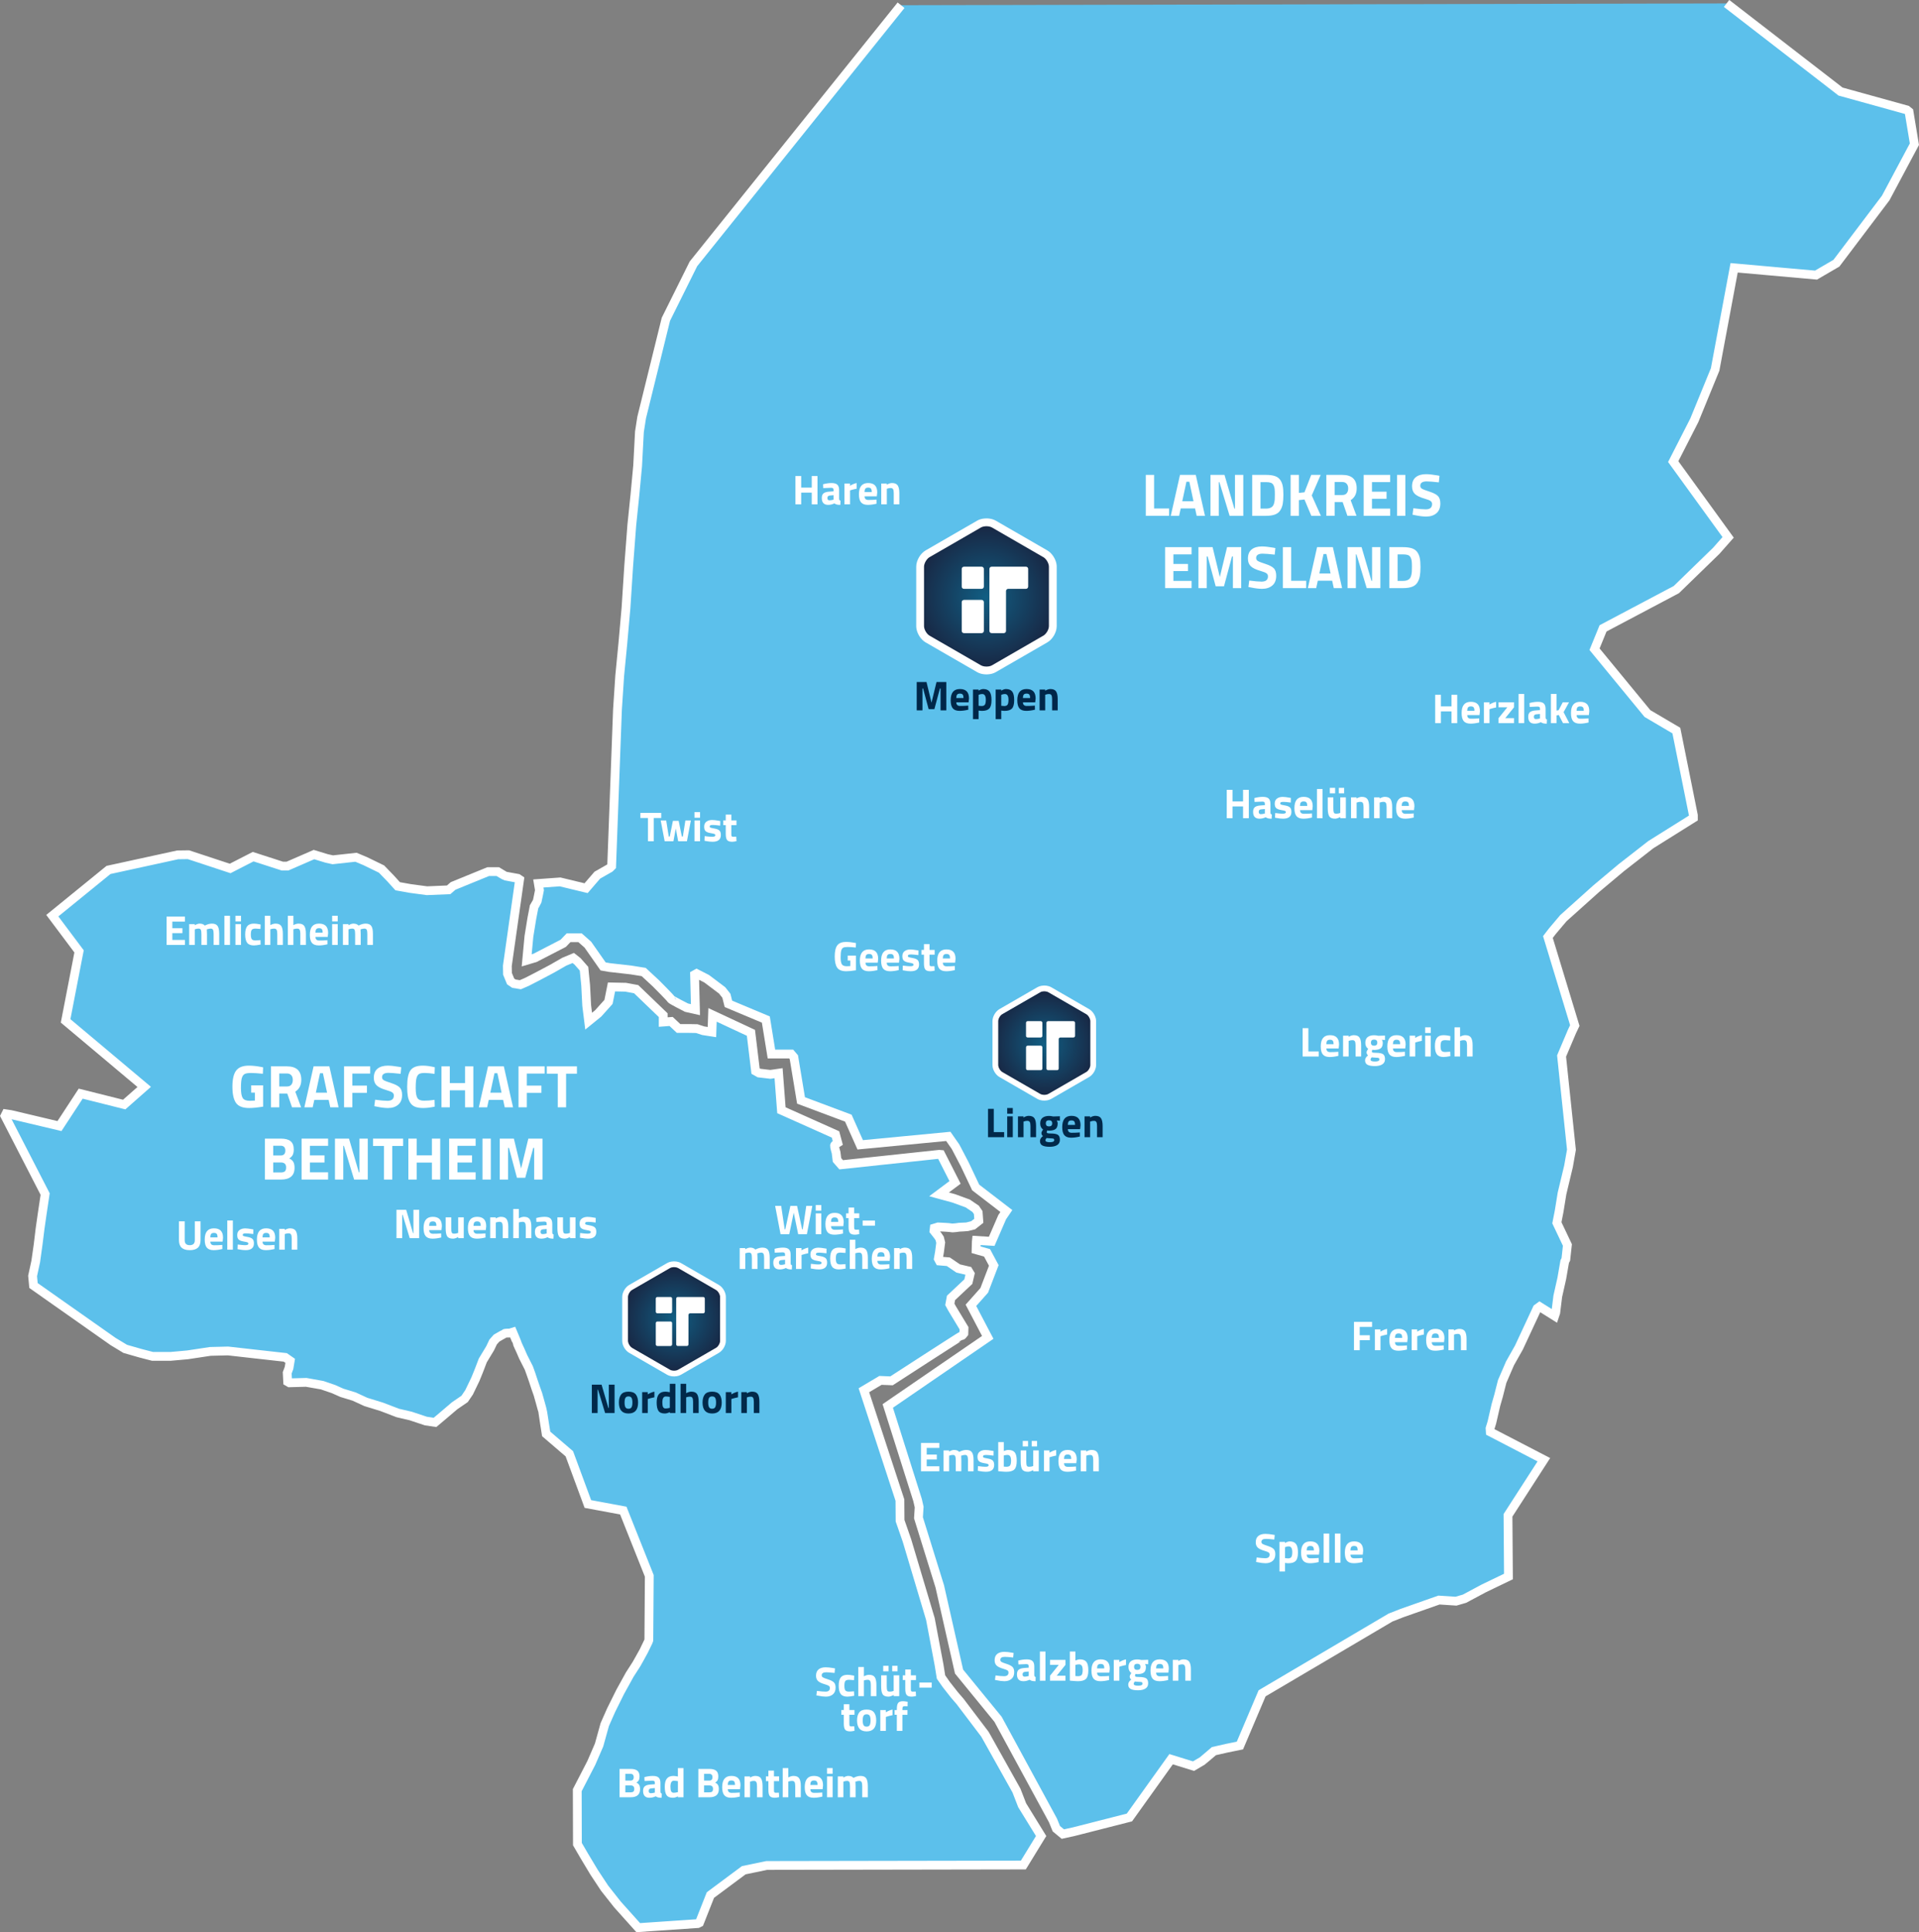 <?xml version="1.0" encoding="UTF-8"?>
<svg xmlns="http://www.w3.org/2000/svg" xmlns:xlink="http://www.w3.org/1999/xlink" id="Ebene_2" data-name="Ebene 2" viewBox="0 0 2619.3 2637.34">
  <rect x="0" y="0" width="2619.3" height="2637.34" fill="#808080" stroke="none"/>
  <defs>
    <style>
      .cls-1 {
        fill: url(#Unbenannter_Verlauf_14-3);
      }

      .cls-1, .cls-2, .cls-3, .cls-4, .cls-5, .cls-6 {
        stroke-width: 0px;
      }

      .cls-7 {
        clip-path: url(#clippath-2);
      }

      .cls-8 {
        fill: #5cc0eb;
        stroke: #fff;
        stroke-miterlimit: 10;
        stroke-width: 12px;
      }

      .cls-2 {
        fill: none;
      }

      .cls-3 {
        fill: #002749;
      }

      .cls-9 {
        clip-path: url(#clippath-1);
      }

      .cls-10 {
        opacity: .99;
      }

      .cls-11 {
        clip-path: url(#clippath-4);
      }

      .cls-4 {
        fill: url(#Unbenannter_Verlauf_14-2);
      }

      .cls-12 {
        clip-path: url(#clippath);
      }

      .cls-5 {
        fill: url(#Unbenannter_Verlauf_14);
      }

      .cls-13 {
        clip-path: url(#clippath-3);
      }

      .cls-6 {
        fill: #fff;
      }

      .cls-14 {
        clip-path: url(#clippath-5);
      }
    </style>
    <radialGradient id="Unbenannter_Verlauf_14" data-name="Unbenannter Verlauf 14" cx="-135.95" cy="838.19" fx="-135.95" fy="838.19" r="69.54" gradientTransform="translate(2263.63 1561.16) rotate(90)" gradientUnits="userSpaceOnUse">
      <stop offset="0" stop-color="#115e83"></stop>
      <stop offset="1" stop-color="#182946"></stop>
    </radialGradient>
    <clipPath id="clippath">
      <rect class="cls-2" x="1354.64" y="1345.23" width="141.46" height="157.06"></rect>
    </clipPath>
    <clipPath id="clippath-1">
      <rect class="cls-2" x="1354.64" y="1345.23" width="141.46" height="157.06"></rect>
    </clipPath>
    <radialGradient id="Unbenannter_Verlauf_14-2" data-name="Unbenannter Verlauf 14" cx="-746.48" cy="917.73" fx="-746.48" fy="917.73" r="94.26" xlink:href="#Unbenannter_Verlauf_14"></radialGradient>
    <clipPath id="clippath-2">
      <rect class="cls-2" x="1250.58" y="707.61" width="191.76" height="212.91"></rect>
    </clipPath>
    <clipPath id="clippath-3">
      <rect class="cls-2" x="1250.58" y="707.61" width="191.76" height="212.91"></rect>
    </clipPath>
    <radialGradient id="Unbenannter_Verlauf_14-3" data-name="Unbenannter Verlauf 14" cx="239.55" cy="1342.55" fx="239.55" fy="1342.55" r="69.54" xlink:href="#Unbenannter_Verlauf_14"></radialGradient>
    <clipPath id="clippath-4">
      <rect class="cls-2" x="849.28" y="1721.72" width="141.46" height="157.06"></rect>
    </clipPath>
    <clipPath id="clippath-5">
      <rect class="cls-2" x="849.28" y="1721.72" width="141.46" height="157.06"></rect>
    </clipPath>
  </defs>
  <g id="Ebene_1-2" data-name="Ebene 1">
    <g>
      <g>
        <path class="cls-8" d="M1229.88,7.14l-283.41,353.04-37.59,75.65-33.04,134.01-3.06,19.58-2.45,46.5-3.67,39.16-4.28,41.61-4.28,56.3-3.67,56.91-4.28,48.34-4.28,44.06-3.06,46.5-7.95,213.56-2.45,2.45-17.13,9.79-15.3,17.75-35.49-8.57-29.68,2.14,1.53,9.18s-2.75,14.07-3.06,14.99c-.31.92-4.28,7.65-4.28,7.65l-3.06,15.91-3.98,24.48-3.06,32.74,11.32-3.37,38.55-19.89,7.34-7.65h15.6l10.71,9.48,20.8,29.68,8.57,1.53,29.68,3.37,17.13,2.75,16.52,15.3s20.8,20.8,20.8,21.72,21.11,11.63,21.11,11.63l12.24,2.75-1.22-47.73,2.75-1.53,13.77,7.04,21.11,15.91,5.81,7.34,2.75,11.01,51.09,21.42,7.65,47.12h26.92l3.67,4.28,9.79,59.05,64.56,24.17,16.22,36.41,120.24-11.52,9.89,14.18,12.54,23.97,14.94,31.56,41.86,32.18-5.71,8.41-14.28,32.94-20.83-1.27-.18,1.73-.31,11.01,14.99,4.28,9.18,17.13-13.05,34.06-18.15,20.4,22.95,43.75-136.46,93.62,40.69,128.5,2.14,9.48-.92,14.69,29.07,93.62,26.31,116.26,53.24,65.17,74.96,137.99,4.59,11.32,8.87,7.34,15.3-3.37,75.57-19.28,56.91-79.55,30.6,9.48s11.01-6.43,11.93-7.04c.92-.61,15.91-13.46,15.91-13.46l17.44-3.98,18.05-3.67,30.29-71.29,175.31-103.41,15.6-6.12,50.48-17.75,23.25,1.53,11.63-3.37,26.31-14.07,33.65-16.22-.61-83.53,48.95-75.88-73.12-37.94-.31-4.9,2.45-7.95,5.51-23.86,3.67-12.85,4.9-19.28,10.71-24.78,12.24-21.72,24.78-53.24,3.37-2.45,20.5,12.85,1.53-4.59,2.75-22.33,5.51-24.48,3.98-22.95,1.53-3.06,2.14-19.58-14.38-30.29,3.06-15.6,3.98-24.48,8.87-37.02,3.98-22.64-13.46-127.89,1.53-3.67,12.85-30.29,3.67-7.65-36.71-120.85,6.12-7.95,14.99-17.75,44.67-40.08,34.27-28.76,40.39-31.51,58.13-36.41v-3.67l-23.25-115.65-39.47-23.25-72.21-87.81,11.63-28.45,100.05-52.93,54.46-52.93,16.22-18.36-74.96-103.41,28.76-56.3,28.45-69.45,25.93-138.77,111.75,9.96,27.84-16.22,67.31-89.03,39.16-73.43-7.34-44.36-3.06-2.45-90.56-25.09-3.06-2.45-152.36-117.79"></path>
        <path class="cls-8" d="M1421.05,2506.12l-23.25,37.94-1.02,1.63-350.22.61-31.41,6.53-45.49,33.86-14.89,37.73-2.45,1.22-81.18,5.51-28.35-31.62-17.54-22.23-14.28-21.62-13.46-22.44-9.38-16.11-.2-73.63,19.17-37.12,10.61-24.48,7.75-27.94,8.77-19.79,12.24-24.68,13.05-23.66,9.18-14.28s9.59-16.93,9.99-17.95,6.12-12.65,6.12-12.65l.82-2.24.61-87.71-35.49-89.13-48.34-8.97-25.29-68.53-31.62-27.13s-4.69-29.37-4.69-30.19-6.53-23.86-6.53-23.86c0,0-6.12-17.13-6.32-18.36s-6.12-17.54-6.12-17.54l-7.75-15.3-4.08-9.38s-4.08-8.57-4.08-9.18-6.12-15.09-6.12-15.09l-3.88,1.22s-6.53,0-7.14.61-4.28,2.45-4.28,2.45l-6.73,3.88-4.69,5.3-4.08,8.57-9.99,16.52-5.71,14.89-4.49,11.01-8.57,17.75-6.12,8.97-13.67,9.38-16.52,14.07-10.2,8.57-12.44-1.84-20.8-6.93-17.54-4.08s-21.21-8.16-21.82-8.36-21.82-6.73-21.82-6.73l-15.91-7.34-16.73-5.1-11.42-5.1s-14.89-5.1-15.5-5.3-21.82-3.88-21.82-3.88l-22.84.61-2.45-1.43-.61-12.24,2.45-6.53,1.63-9.79-6.73-4.69-40.18-4.49-37.94-4.28-24.27.61-31,4.69-22.64,2.04h-25.29l-16.52-4.28-20.6-5.92-16.52-9.99-108.72-76.49-1.22-13.05,4.28-19.79s3.26-22.44,3.26-23.05,2.65-21.62,2.65-21.62l2.65-18.56,4.28-28.76-54.87-106.68,1.43-2.86,6.73,1.02,66.29,15.71,28.96-44.26,59.36,14.89,27.33-24.07-107.29-90.15,18.36-94.85-36.51-48.75,76.69-62.41,94.44-20.6,14.69-.2,56.91,18.77,31.41-16.11,39.77,12.85h7.14l36.1-15.71,17.34,5.3,8.36,1.84,31.62-3.47,12.65,5.3,22.23,10.81,12.44,12.85,9.59,10.61,17.13,3.06,22.84,3.06,29.58-1.22,6.12-5.3,47.93-19.58h13.05s9.59,5.92,10.61,6.12,16.73,3.06,16.73,3.06l2.45,1.63-16.73,117.89.2,10.81,4.28,10.4,4.49,3.06,8.77,1.43,8.97-3.88,14.69-7.55,19.99-10.61,16.32-9.38,12.24-5.1,5.92,4.69,8.77,9.99,2.24,22.64,1.43,27.74,2.65,21.21,13.05-10.61,14.07-15.71,4.08-20.4,19.38.41,14.28,2.65,36.92,35.49v9.38l10.81-.82,10.2,9.59h14.28l10.61.2,8.77,2.86,11.83,1.84.82-23.46,52.42,24.48,6.32,52.22,4.69,2.65,15.5,1.84,11.22-1.63,3.88,50.58,73.84,33.04,3.06,11.42s-4.28,2.65-4.49,3.88,2.24,9.59,2.24,9.59l1.22,9.99,5.71,6.53,133.8-14.28,2.24.2,19.38,38.14-21.82,16.32,20.19,5.51,18.97,6.93,10.81,7.34,3.47,5.1.82,11.22-7.75,6.12s-7.34,1.84-8.16,2.04c-.82.2-10.81.61-10.81.61,0,0-8.57,1.43-11.01.82s-17.75-1.22-17.75-1.22l-5.3,1.63-.41,3.67,5.3,6.73,2.45,3.67,1.43,5.71-1.63,12.65-1.63,9.38,1.63,3.06,12.03,1.02,13.46,9.18,13.87,3.26,2.45,4.08-2.45,10.61-23.66,22.23-1.63,8.77,2.86,5.3,16.52,27.33-.2,7.14s-2.45,3.26-3.26,3.26-95.46,61.39-95.46,61.39l-15.09-.61-22.64,13.46,49.16,149.92.2,28.15,9.38,26.92,32.02,107.29,11.83,62.62,2.65,16.52,7.14,10.2,11.22,14.28,7.75,8.97,33.86,44.67,43.04,76.9,7.75,19.99,25.9,42.02Z"></path>
      </g>
      <g>
        <g>
          <path class="cls-6" d="M1107.97,688.45v-16.05h-14.4v16.05h-7.85v-38.7h7.85v15.82h14.4v-15.82h7.85v38.7h-7.85Z"></path>
          <path class="cls-6" d="M1145.36,668.87v11.84c.08.91.23,1.55.46,1.91.23.36.7.62,1.42.77l-.23,5.75c-1.94,0-3.48-.13-4.64-.4-1.16-.27-2.32-.8-3.5-1.59-2.73,1.33-5.52,1.99-8.37,1.99-5.88,0-8.82-3.11-8.82-9.33,0-3.03.82-5.19,2.45-6.46,1.63-1.27,4.13-2.02,7.51-2.25l6.09-.46v-1.76c0-1.18-.27-1.98-.8-2.42-.53-.44-1.38-.65-2.56-.65l-10.7.46-.23-5.29c4.06-1.1,7.92-1.65,11.58-1.65s6.3.76,7.91,2.28c1.61,1.52,2.42,3.95,2.42,7.28ZM1132.55,676.39c-2.12.19-3.19,1.33-3.19,3.41s.93,3.13,2.79,3.13c1.44,0,3.02-.23,4.72-.68l.85-.23v-6.09l-5.18.46Z"></path>
          <path class="cls-6" d="M1152.64,688.45v-28.45h7.57v3.02c3.19-1.9,6.22-3.13,9.1-3.7v7.68c-3.07.65-5.71,1.31-7.91,1.99l-1.14.4v19.06h-7.63Z"></path>
          <path class="cls-6" d="M1181.46,681.25c.89.78,2.17,1.17,3.84,1.17,3.53,0,6.68-.11,9.45-.34l1.59-.17.11,5.63c-4.36,1.06-8.31,1.59-11.84,1.59-4.29,0-7.4-1.14-9.33-3.41s-2.9-5.98-2.9-11.1c0-10.21,4.19-15.31,12.58-15.31s12.41,4.29,12.41,12.86l-.57,5.29h-16.73c.04,1.75.5,3.01,1.39,3.78ZM1189.86,671.66c0-2.28-.36-3.86-1.08-4.75-.72-.89-1.98-1.34-3.79-1.34s-3.07.47-3.81,1.39c-.74.93-1.13,2.5-1.17,4.69h9.85Z"></path>
          <path class="cls-6" d="M1210.46,688.45h-7.62v-28.45h7.57v1.59c2.58-1.52,4.95-2.28,7.11-2.28,3.79,0,6.41,1.12,7.85,3.36,1.44,2.24,2.16,5.69,2.16,10.36v15.42h-7.62v-15.19c0-2.43-.29-4.22-.85-5.38-.57-1.16-1.71-1.74-3.42-1.74-1.56,0-3.05.27-4.5.8l-.68.23v21.28Z"></path>
        </g>
        <g>
          <path class="cls-6" d="M1981.17,987.07v-16.05h-14.4v16.05h-7.85v-38.7h7.85v15.82h14.4v-15.82h7.85v38.7h-7.85Z"></path>
          <path class="cls-6" d="M2004.08,979.87c.89.78,2.17,1.17,3.84,1.17,3.53,0,6.68-.11,9.45-.34l1.59-.17.11,5.63c-4.36,1.06-8.31,1.59-11.84,1.59-4.29,0-7.4-1.14-9.33-3.41-1.93-2.28-2.9-5.98-2.9-11.1,0-10.21,4.19-15.31,12.58-15.31s12.41,4.29,12.41,12.86l-.57,5.29h-16.73c.04,1.75.5,3.01,1.39,3.78ZM2012.47,970.28c0-2.28-.36-3.86-1.08-4.75-.72-.89-1.98-1.34-3.78-1.34s-3.07.47-3.81,1.39c-.74.93-1.13,2.5-1.17,4.69h9.84Z"></path>
          <path class="cls-6" d="M2025.44,987.07v-28.45h7.57v3.02c3.19-1.9,6.22-3.13,9.1-3.7v7.68c-3.07.65-5.71,1.31-7.91,1.99l-1.14.4v19.06h-7.63Z"></path>
          <path class="cls-6" d="M2045.42,965.45v-6.83h21.11v6.83l-11.95,14.8h11.95v6.83h-21.11v-6.83l11.95-14.8h-11.95Z"></path>
          <path class="cls-6" d="M2072.79,987.07v-39.83h7.62v39.83h-7.62Z"></path>
          <path class="cls-6" d="M2109.61,967.49v11.84c.08.91.23,1.55.46,1.91.23.36.7.62,1.42.77l-.23,5.75c-1.94,0-3.48-.13-4.64-.4-1.16-.27-2.32-.8-3.5-1.59-2.73,1.33-5.52,1.99-8.37,1.99-5.88,0-8.82-3.11-8.82-9.33,0-3.03.82-5.19,2.45-6.46,1.63-1.27,4.13-2.02,7.51-2.25l6.09-.46v-1.76c0-1.18-.27-1.98-.8-2.42-.53-.44-1.38-.65-2.56-.65l-10.7.46-.23-5.29c4.06-1.1,7.92-1.65,11.58-1.65s6.3.76,7.91,2.28c1.61,1.52,2.42,3.95,2.42,7.28ZM2096.8,975.01c-2.12.19-3.19,1.33-3.19,3.41s.93,3.13,2.79,3.13c1.44,0,3.02-.23,4.72-.68l.85-.23v-6.09l-5.18.46Z"></path>
          <path class="cls-6" d="M2124.52,987.07h-7.63v-39.83h7.63v22.65l2.9-.51,5.63-10.76h8.54l-7.4,13.49,7.8,14.97h-8.59l-5.75-11.1-3.13.51v10.58Z"></path>
          <path class="cls-6" d="M2153.34,979.87c.89.78,2.17,1.17,3.84,1.17,3.53,0,6.68-.11,9.45-.34l1.59-.17.11,5.63c-4.36,1.06-8.31,1.59-11.84,1.59-4.29,0-7.4-1.14-9.33-3.41-1.93-2.28-2.9-5.98-2.9-11.1,0-10.21,4.19-15.31,12.58-15.31s12.41,4.29,12.41,12.86l-.57,5.29h-16.73c.04,1.75.5,3.01,1.39,3.78ZM2161.74,970.28c0-2.28-.36-3.86-1.08-4.75-.72-.89-1.98-1.34-3.78-1.34s-3.07.47-3.81,1.39c-.74.93-1.13,2.5-1.17,4.69h9.84Z"></path>
        </g>
        <g>
          <path class="cls-6" d="M1696.68,1116.8v-16.05h-14.4v16.05h-7.85v-38.7h7.85v15.82h14.4v-15.82h7.85v38.7h-7.85Z"></path>
          <path class="cls-6" d="M1734.06,1097.22v11.84c.08.91.23,1.55.46,1.91.23.36.7.62,1.42.77l-.23,5.75c-1.93,0-3.48-.13-4.64-.4-1.16-.27-2.32-.8-3.5-1.59-2.73,1.33-5.52,1.99-8.37,1.99-5.88,0-8.82-3.11-8.82-9.33,0-3.03.82-5.19,2.45-6.46,1.63-1.27,4.13-2.02,7.51-2.25l6.09-.46v-1.76c0-1.18-.27-1.98-.8-2.42-.53-.44-1.39-.65-2.56-.65l-10.7.46-.23-5.29c4.06-1.1,7.92-1.65,11.58-1.65s6.3.76,7.91,2.28c1.61,1.52,2.42,3.95,2.42,7.28ZM1721.26,1104.73c-2.12.19-3.19,1.33-3.19,3.41s.93,3.13,2.79,3.13c1.44,0,3.02-.23,4.72-.68l.85-.23v-6.09l-5.18.46Z"></path>
          <path class="cls-6" d="M1761.78,1095.45c-4.71-.61-8-.91-9.87-.91s-3.09.17-3.64.51c-.55.34-.83.88-.83,1.62s.37,1.25,1.11,1.54c.74.28,2.64.7,5.69,1.25,3.05.55,5.23,1.45,6.52,2.7,1.29,1.25,1.93,3.28,1.93,6.09,0,6.15-3.81,9.22-11.44,9.22-2.5,0-5.54-.34-9.1-1.02l-1.82-.34.23-6.37c4.7.61,7.98.91,9.82.91s3.09-.18,3.76-.54c.66-.36,1-.9,1-1.62s-.35-1.25-1.05-1.59c-.7-.34-2.52-.76-5.46-1.25-2.94-.49-5.13-1.33-6.57-2.5-1.44-1.18-2.16-3.27-2.16-6.29s1.02-5.29,3.07-6.83c2.05-1.54,4.69-2.3,7.91-2.3,2.24,0,5.29.36,9.16,1.08l1.88.34-.11,6.32Z"></path>
          <path class="cls-6" d="M1775.86,1109.6c.89.78,2.17,1.17,3.84,1.17,3.53,0,6.68-.11,9.45-.34l1.59-.17.11,5.63c-4.36,1.06-8.31,1.59-11.84,1.59-4.29,0-7.4-1.14-9.33-3.41s-2.9-5.98-2.9-11.1c0-10.21,4.19-15.31,12.58-15.31s12.41,4.29,12.41,12.86l-.57,5.29h-16.73c.04,1.75.5,3.01,1.39,3.78ZM1784.25,1100.01c0-2.28-.36-3.86-1.08-4.75-.72-.89-1.98-1.34-3.79-1.34s-3.07.47-3.81,1.39c-.74.93-1.13,2.5-1.17,4.69h9.85Z"></path>
          <path class="cls-6" d="M1797.57,1116.8v-39.83h7.63v39.83h-7.63Z"></path>
          <path class="cls-6" d="M1837.01,1088.34v28.45h-7.57v-1.59l-1.14.57c-.72.38-1.67.76-2.85,1.14s-2.22.57-3.13.57c-3.95,0-6.6-1.09-7.97-3.27-1.37-2.18-2.05-5.83-2.05-10.95v-14.91h7.63v15.02c0,2.81.23,4.72.68,5.75s1.59,1.54,3.42,1.54,3.6-.34,5.35-1.02v-21.28h7.63ZM1815.1,1082.88v-7.51h7.28v7.51h-7.28ZM1827.39,1082.88v-7.51h7.28v7.51h-7.28Z"></path>
          <path class="cls-6" d="M1851.69,1116.8h-7.63v-28.45h7.57v1.59c2.58-1.52,4.95-2.28,7.11-2.28,3.79,0,6.41,1.12,7.85,3.36,1.44,2.24,2.16,5.69,2.16,10.36v15.42h-7.63v-15.19c0-2.43-.28-4.22-.85-5.38-.57-1.16-1.71-1.74-3.41-1.74-1.56,0-3.05.27-4.5.8l-.68.23v21.28Z"></path>
          <path class="cls-6" d="M1883.16,1116.8h-7.62v-28.45h7.57v1.59c2.58-1.52,4.95-2.28,7.11-2.28,3.79,0,6.41,1.12,7.85,3.36,1.44,2.24,2.16,5.69,2.16,10.36v15.42h-7.62v-15.19c0-2.43-.29-4.22-.85-5.38-.57-1.16-1.71-1.74-3.42-1.74-1.56,0-3.05.27-4.5.8l-.68.23v21.28Z"></path>
          <path class="cls-6" d="M1914.66,1109.6c.89.78,2.17,1.17,3.84,1.17,3.53,0,6.68-.11,9.45-.34l1.59-.17.11,5.63c-4.36,1.06-8.31,1.59-11.84,1.59-4.29,0-7.4-1.14-9.33-3.41-1.93-2.28-2.9-5.98-2.9-11.1,0-10.21,4.19-15.31,12.58-15.31s12.41,4.29,12.41,12.86l-.57,5.29h-16.73c.04,1.75.5,3.01,1.39,3.78ZM1923.05,1100.01c0-2.28-.36-3.86-1.08-4.75-.72-.89-1.98-1.34-3.78-1.34s-3.07.47-3.81,1.39c-.74.93-1.13,2.5-1.17,4.69h9.84Z"></path>
        </g>
        <g>
          <path class="cls-6" d="M874.09,1116.54v-6.94h28.45v6.94h-10.24v31.75h-7.85v-31.75h-10.36Z"></path>
          <path class="cls-6" d="M901.81,1119.84h7.51l3.47,21.97h1.37l4.32-21.4h7.85l4.33,21.4h1.37l3.47-21.97h7.51l-5.41,28.45h-11.95l-3.24-17.41-3.24,17.41h-11.95l-5.41-28.45Z"></path>
          <path class="cls-6" d="M947.9,1116.2v-7.74h7.62v7.74h-7.62ZM947.9,1148.3v-28.45h7.62v28.45h-7.62Z"></path>
          <path class="cls-6" d="M983.01,1126.96c-4.71-.61-8-.91-9.87-.91s-3.09.17-3.64.51c-.55.34-.83.88-.83,1.62s.37,1.25,1.11,1.54c.74.28,2.64.7,5.69,1.25,3.05.55,5.23,1.45,6.52,2.7,1.29,1.25,1.93,3.28,1.93,6.09,0,6.15-3.81,9.22-11.44,9.22-2.5,0-5.54-.34-9.1-1.02l-1.82-.34.23-6.37c4.7.61,7.98.91,9.82.91s3.09-.18,3.76-.54c.66-.36,1-.9,1-1.62s-.35-1.25-1.05-1.59c-.7-.34-2.52-.76-5.46-1.25-2.94-.49-5.13-1.33-6.57-2.5-1.44-1.18-2.16-3.27-2.16-6.29s1.02-5.29,3.07-6.83c2.05-1.54,4.69-2.3,7.91-2.3,2.24,0,5.29.36,9.16,1.08l1.88.34-.11,6.32Z"></path>
          <path class="cls-6" d="M1005.21,1126.33h-7v11.67c0,1.14.03,1.94.08,2.42.06.48.27.88.63,1.22s.92.51,1.68.51l4.33-.11.34,6.09c-2.54.57-4.48.85-5.8.85-3.42,0-5.75-.77-7-2.31-1.25-1.54-1.88-4.37-1.88-8.51v-11.84h-3.36v-6.49h3.36v-7.91h7.63v7.91h7v6.49Z"></path>
        </g>
        <g class="cls-10">
          <path class="cls-6" d="M1157.08,1311.15v-6.83h11.27v20.09c-5.43.87-9.83,1.31-13.2,1.31-6.03,0-10.18-1.61-12.43-4.84-2.26-3.22-3.39-8.35-3.39-15.36s1.18-12.08,3.53-15.19c2.35-3.11,6.35-4.67,12.01-4.67,3.53,0,7.34.4,11.44,1.19l2.05.4-.23,6.09c-4.55-.49-8.28-.74-11.18-.74s-4.94.34-6.12,1.02c-1.18.68-2.04,1.94-2.59,3.78-.55,1.84-.83,4.99-.83,9.45s.55,7.58,1.65,9.36c1.1,1.78,3.38,2.67,6.83,2.67l4.72-.23v-7.51h-3.53Z"></path>
          <path class="cls-6" d="M1182.72,1317.84c.89.78,2.17,1.17,3.84,1.17,3.53,0,6.68-.11,9.45-.34l1.59-.17.11,5.63c-4.36,1.06-8.31,1.59-11.84,1.59-4.29,0-7.4-1.14-9.33-3.41-1.93-2.28-2.9-5.98-2.9-11.1,0-10.21,4.19-15.31,12.58-15.31s12.41,4.29,12.41,12.86l-.57,5.29h-16.73c.04,1.75.5,3.01,1.39,3.78ZM1191.11,1308.25c0-2.28-.36-3.86-1.08-4.75-.72-.89-1.98-1.34-3.78-1.34s-3.07.47-3.81,1.39c-.74.93-1.13,2.5-1.17,4.69h9.84Z"></path>
          <path class="cls-6" d="M1211.74,1317.84c.89.78,2.17,1.17,3.84,1.17,3.53,0,6.68-.11,9.45-.34l1.59-.17.11,5.63c-4.36,1.06-8.31,1.59-11.84,1.59-4.29,0-7.4-1.14-9.33-3.41-1.93-2.28-2.9-5.98-2.9-11.1,0-10.21,4.19-15.31,12.58-15.31s12.41,4.29,12.41,12.86l-.57,5.29h-16.73c.04,1.75.5,3.01,1.39,3.78ZM1220.13,1308.25c0-2.28-.36-3.86-1.08-4.75-.72-.89-1.98-1.34-3.78-1.34s-3.07.47-3.81,1.39c-.74.93-1.13,2.5-1.17,4.69h9.84Z"></path>
          <path class="cls-6" d="M1253.54,1303.7c-4.7-.61-8-.91-9.87-.91s-3.09.17-3.64.51c-.55.34-.83.88-.83,1.62s.37,1.25,1.11,1.54c.74.28,2.64.7,5.69,1.25,3.05.55,5.23,1.45,6.52,2.7s1.94,3.28,1.94,6.09c0,6.15-3.81,9.22-11.44,9.22-2.5,0-5.54-.34-9.11-1.02l-1.82-.34.23-6.37c4.7.61,7.98.91,9.82.91s3.09-.18,3.76-.54c.66-.36,1-.9,1-1.62s-.35-1.25-1.05-1.59-2.52-.76-5.46-1.25c-2.94-.49-5.13-1.33-6.57-2.5-1.44-1.18-2.16-3.27-2.16-6.29s1.02-5.29,3.07-6.83,4.68-2.3,7.91-2.3c2.24,0,5.29.36,9.16,1.08l1.88.34-.11,6.32Z"></path>
          <path class="cls-6" d="M1275.73,1303.07h-7v11.67c0,1.14.03,1.94.09,2.42.06.48.26.88.63,1.22.36.34.92.51,1.68.51l4.32-.11.34,6.09c-2.54.57-4.48.85-5.8.85-3.41,0-5.75-.77-7-2.31-1.25-1.54-1.88-4.37-1.88-8.51v-11.84h-3.36v-6.49h3.36v-7.91h7.62v7.91h7v6.49Z"></path>
          <path class="cls-6" d="M1288.33,1317.84c.89.78,2.17,1.17,3.84,1.17,3.53,0,6.68-.11,9.45-.34l1.59-.17.11,5.63c-4.36,1.06-8.31,1.59-11.84,1.59-4.29,0-7.4-1.14-9.33-3.41s-2.9-5.98-2.9-11.1c0-10.21,4.19-15.31,12.58-15.31s12.41,4.29,12.41,12.86l-.57,5.29h-16.73c.04,1.75.5,3.01,1.39,3.78ZM1296.73,1308.25c0-2.28-.36-3.86-1.08-4.75-.72-.89-1.98-1.34-3.79-1.34s-3.07.47-3.81,1.39c-.74.93-1.13,2.5-1.17,4.69h9.85Z"></path>
        </g>
        <g class="cls-10">
          <path class="cls-6" d="M1800.01,1442.1h-22.02v-38.7h7.85v31.75h14.17v6.94Z"></path>
          <path class="cls-6" d="M1811.82,1434.9c.89.78,2.17,1.17,3.84,1.17,3.53,0,6.68-.11,9.45-.34l1.59-.17.11,5.63c-4.36,1.06-8.31,1.59-11.84,1.59-4.29,0-7.4-1.14-9.33-3.41-1.93-2.28-2.9-5.98-2.9-11.1,0-10.21,4.19-15.31,12.58-15.31s12.41,4.29,12.41,12.86l-.57,5.29h-16.73c.04,1.75.5,3.01,1.39,3.78ZM1820.21,1425.31c0-2.28-.36-3.86-1.08-4.75-.72-.89-1.98-1.34-3.78-1.34s-3.07.47-3.81,1.39c-.74.93-1.13,2.5-1.17,4.69h9.84Z"></path>
          <path class="cls-6" d="M1840.81,1442.1h-7.63v-28.45h7.57v1.59c2.58-1.52,4.95-2.28,7.11-2.28,3.79,0,6.41,1.12,7.85,3.36,1.44,2.24,2.16,5.69,2.16,10.36v15.42h-7.63v-15.19c0-2.43-.28-4.22-.85-5.38-.57-1.16-1.71-1.74-3.41-1.74-1.56,0-3.05.27-4.5.8l-.68.23v21.28Z"></path>
          <path class="cls-6" d="M1890.44,1445.65c0,3.24-1.25,5.64-3.76,7.2-2.5,1.56-5.89,2.33-10.16,2.33s-7.55-.57-9.85-1.71c-2.3-1.14-3.44-3.21-3.44-6.2,0-2.39,1.37-4.65,4.1-6.77-1.4-.95-2.11-2.39-2.11-4.33,0-.76.57-2.01,1.71-3.76l.51-.8c-2.58-1.86-3.87-4.6-3.87-8.22s1.09-6.25,3.27-7.88c2.18-1.63,5.07-2.45,8.68-2.45,1.63,0,3.24.19,4.84.57l.91.17,9.16-.28v6.09l-4.27-.34c.83,1.29,1.25,2.58,1.25,3.87,0,3.79-.97,6.41-2.9,7.85-1.93,1.44-4.97,2.16-9.11,2.16-.87,0-1.65-.08-2.33-.23-.38.99-.57,1.79-.57,2.42s.32,1.05.97,1.28c.64.23,2.16.36,4.55.4,4.78.04,8.04.67,9.79,1.91,1.74,1.23,2.62,3.47,2.62,6.71ZM1870.75,1446.48c0,1.63,2,2.45,6,2.45s6-.95,6-2.85c0-1.02-.34-1.68-1.02-1.96-.68-.28-2.12-.45-4.33-.48l-5.12-.4c-1.02,1.02-1.54,2.11-1.54,3.24ZM1871.2,1423.17c0,2.79,1.45,4.18,4.35,4.18s4.35-1.39,4.35-4.18-1.45-4.18-4.35-4.18-4.35,1.39-4.35,4.18Z"></path>
          <path class="cls-6" d="M1902.7,1434.9c.89.78,2.17,1.17,3.84,1.17,3.53,0,6.68-.11,9.45-.34l1.59-.17.11,5.63c-4.36,1.06-8.31,1.59-11.84,1.59-4.29,0-7.4-1.14-9.33-3.41-1.93-2.28-2.9-5.98-2.9-11.1,0-10.21,4.19-15.31,12.58-15.31s12.41,4.29,12.41,12.86l-.57,5.29h-16.73c.04,1.75.5,3.01,1.39,3.78ZM1911.09,1425.31c0-2.28-.36-3.86-1.08-4.75-.72-.89-1.98-1.34-3.78-1.34s-3.07.47-3.81,1.39c-.74.93-1.13,2.5-1.17,4.69h9.84Z"></path>
          <path class="cls-6" d="M1924.07,1442.1v-28.45h7.57v3.02c3.19-1.9,6.22-3.13,9.1-3.7v7.68c-3.07.65-5.71,1.31-7.91,1.99l-1.14.4v19.06h-7.63Z"></path>
          <path class="cls-6" d="M1945.24,1410v-7.74h7.62v7.74h-7.62ZM1945.24,1442.1v-28.45h7.62v28.45h-7.62Z"></path>
          <path class="cls-6" d="M1970.56,1412.96c1.97,0,4.5.3,7.57.91l1.54.34-.23,6.03c-3-.3-5.22-.46-6.66-.46-2.62,0-4.35.56-5.21,1.68-.85,1.12-1.28,3.23-1.28,6.35s.43,5.25,1.28,6.4c.85,1.16,2.61,1.74,5.26,1.74l6.6-.46.23,6.09c-4.06.8-7.15,1.2-9.28,1.2-4.21,0-7.24-1.19-9.08-3.56-1.84-2.37-2.76-6.17-2.76-11.41s.95-9.02,2.85-11.35c1.9-2.33,4.95-3.5,9.16-3.5Z"></path>
          <path class="cls-6" d="M1992.93,1442.1h-7.62v-39.83h7.62v12.75c2.62-1.37,4.97-2.05,7.06-2.05,3.79,0,6.41,1.12,7.85,3.36,1.44,2.24,2.16,5.69,2.16,10.36v15.42h-7.62v-15.25c0-2.39-.29-4.16-.85-5.32-.57-1.16-1.71-1.74-3.42-1.74-1.48,0-2.96.23-4.44.68l-.74.23v21.4Z"></path>
        </g>
        <g class="cls-10">
          <path class="cls-3" d="M1370.61,1552.24h-22.02v-38.7h7.85v31.75h14.17v6.94Z"></path>
          <path class="cls-3" d="M1374.76,1520.14v-7.74h7.63v7.74h-7.63ZM1374.76,1552.24v-28.45h7.63v28.45h-7.63Z"></path>
          <path class="cls-3" d="M1397.07,1552.24h-7.63v-28.45h7.57v1.59c2.58-1.52,4.95-2.28,7.11-2.28,3.79,0,6.41,1.12,7.85,3.36,1.44,2.24,2.16,5.69,2.16,10.36v15.42h-7.63v-15.19c0-2.43-.28-4.22-.85-5.38-.57-1.16-1.71-1.74-3.41-1.74-1.56,0-3.05.27-4.5.8l-.68.23v21.28Z"></path>
          <path class="cls-3" d="M1446.69,1555.8c0,3.24-1.25,5.64-3.76,7.2-2.5,1.56-5.89,2.33-10.16,2.33s-7.55-.57-9.85-1.71c-2.3-1.14-3.44-3.21-3.44-6.2,0-2.39,1.37-4.65,4.1-6.77-1.4-.95-2.11-2.39-2.11-4.33,0-.76.57-2.01,1.71-3.76l.51-.8c-2.58-1.86-3.87-4.6-3.87-8.22s1.09-6.25,3.27-7.88c2.18-1.63,5.07-2.45,8.68-2.45,1.63,0,3.24.19,4.84.57l.91.17,9.16-.28v6.09l-4.27-.34c.83,1.29,1.25,2.58,1.25,3.87,0,3.79-.97,6.41-2.9,7.85-1.93,1.44-4.97,2.16-9.11,2.16-.87,0-1.65-.08-2.33-.23-.38.99-.57,1.79-.57,2.42s.32,1.05.97,1.28c.64.23,2.16.36,4.55.4,4.78.04,8.04.67,9.79,1.91,1.74,1.23,2.62,3.47,2.62,6.71ZM1427,1556.62c0,1.63,2,2.45,6,2.45s6-.95,6-2.85c0-1.02-.34-1.68-1.02-1.96-.68-.28-2.12-.45-4.33-.48l-5.12-.4c-1.02,1.02-1.54,2.11-1.54,3.24ZM1427.46,1533.32c0,2.79,1.45,4.18,4.35,4.18s4.35-1.39,4.35-4.18-1.45-4.18-4.35-4.18-4.35,1.39-4.35,4.18Z"></path>
          <path class="cls-3" d="M1458.95,1545.04c.89.78,2.17,1.17,3.84,1.17,3.53,0,6.68-.11,9.45-.34l1.59-.17.11,5.63c-4.36,1.06-8.31,1.59-11.84,1.59-4.29,0-7.4-1.14-9.33-3.41-1.93-2.28-2.9-5.98-2.9-11.1,0-10.21,4.19-15.31,12.58-15.31s12.41,4.29,12.41,12.86l-.57,5.29h-16.73c.04,1.75.5,3.01,1.39,3.78ZM1467.35,1535.45c0-2.28-.36-3.86-1.08-4.75-.72-.89-1.98-1.34-3.78-1.34s-3.07.47-3.81,1.39c-.74.93-1.13,2.5-1.17,4.69h9.84Z"></path>
          <path class="cls-3" d="M1487.95,1552.24h-7.63v-28.45h7.57v1.59c2.58-1.52,4.95-2.28,7.11-2.28,3.79,0,6.41,1.12,7.85,3.36,1.44,2.24,2.16,5.69,2.16,10.36v15.42h-7.63v-15.19c0-2.43-.28-4.22-.85-5.38-.57-1.16-1.71-1.74-3.41-1.74-1.56,0-3.05.27-4.5.8l-.68.23v21.28Z"></path>
        </g>
        <g class="cls-10">
          <path class="cls-6" d="M1848.07,1843v-38.7h24.7v6.83h-16.84v11.38h13.77v6.83h-13.77v13.66h-7.85Z"></path>
          <path class="cls-6" d="M1876.64,1843v-28.45h7.57v3.02c3.19-1.9,6.22-3.13,9.11-3.7v7.68c-3.07.65-5.71,1.31-7.91,1.99l-1.14.4v19.06h-7.62Z"></path>
          <path class="cls-6" d="M1905.46,1835.8c.89.78,2.17,1.17,3.84,1.17,3.53,0,6.68-.11,9.45-.34l1.59-.17.11,5.63c-4.36,1.06-8.31,1.59-11.84,1.59-4.29,0-7.4-1.14-9.33-3.41-1.93-2.28-2.9-5.98-2.9-11.1,0-10.21,4.19-15.31,12.58-15.31s12.41,4.29,12.41,12.86l-.57,5.29h-16.73c.04,1.75.5,3.01,1.39,3.78ZM1913.86,1826.21c0-2.28-.36-3.86-1.08-4.75-.72-.89-1.98-1.34-3.78-1.34s-3.07.47-3.81,1.39c-.74.93-1.13,2.5-1.17,4.69h9.84Z"></path>
          <path class="cls-6" d="M1926.83,1843v-28.45h7.57v3.02c3.19-1.9,6.22-3.13,9.1-3.7v7.68c-3.07.65-5.71,1.31-7.91,1.99l-1.14.4v19.06h-7.63Z"></path>
          <path class="cls-6" d="M1955.65,1835.8c.89.78,2.17,1.17,3.84,1.17,3.53,0,6.68-.11,9.45-.34l1.59-.17.11,5.63c-4.36,1.06-8.31,1.59-11.84,1.59-4.29,0-7.4-1.14-9.33-3.41s-2.9-5.98-2.9-11.1c0-10.21,4.19-15.31,12.58-15.31s12.41,4.29,12.41,12.86l-.57,5.29h-16.73c.04,1.75.5,3.01,1.39,3.78ZM1964.05,1826.21c0-2.28-.36-3.86-1.08-4.75-.72-.89-1.98-1.34-3.79-1.34s-3.07.47-3.81,1.39c-.74.93-1.13,2.5-1.17,4.69h9.85Z"></path>
          <path class="cls-6" d="M1984.65,1843h-7.62v-28.45h7.57v1.59c2.58-1.52,4.95-2.28,7.11-2.28,3.79,0,6.41,1.12,7.85,3.36,1.44,2.24,2.16,5.69,2.16,10.36v15.42h-7.62v-15.19c0-2.43-.29-4.22-.85-5.38-.57-1.16-1.71-1.74-3.42-1.74-1.56,0-3.05.27-4.5.8l-.68.23v21.28Z"></path>
        </g>
        <g class="cls-10">
          <path class="cls-6" d="M1257.05,2008.24v-38.7h25.04v6.83h-17.19v9.05h13.77v6.71h-13.77v9.28h17.19v6.83h-25.04Z"></path>
          <path class="cls-6" d="M1295.52,2008.24h-7.63v-28.45h7.57v1.59c2.62-1.52,4.86-2.28,6.71-2.28,3.07,0,5.44.89,7.11,2.67,3.49-1.78,6.68-2.67,9.56-2.67,3.76,0,6.36,1.09,7.82,3.27,1.46,2.18,2.19,5.66,2.19,10.44v15.42h-7.63v-15.19c0-2.43-.27-4.22-.8-5.38-.53-1.16-1.59-1.74-3.19-1.74-1.21,0-2.69.27-4.44.8l-.85.28c.15,2.85.23,5.01.23,6.49v14.74h-7.63v-14.62c0-2.81-.25-4.79-.74-5.95-.49-1.16-1.58-1.74-3.24-1.74-1.48,0-2.94.27-4.38.8l-.68.23v21.28Z"></path>
          <path class="cls-6" d="M1356.07,1986.9c-4.71-.61-8-.91-9.87-.91s-3.09.17-3.64.51c-.55.34-.83.88-.83,1.62s.37,1.25,1.11,1.54c.74.28,2.64.7,5.69,1.25,3.05.55,5.23,1.45,6.52,2.7,1.29,1.25,1.93,3.28,1.93,6.09,0,6.15-3.81,9.22-11.44,9.22-2.5,0-5.54-.34-9.1-1.02l-1.82-.34.23-6.37c4.7.61,7.98.91,9.82.91s3.09-.18,3.76-.54c.66-.36,1-.9,1-1.62s-.35-1.25-1.05-1.59c-.7-.34-2.52-.76-5.46-1.25-2.94-.49-5.13-1.33-6.57-2.5-1.44-1.18-2.16-3.27-2.16-6.29s1.02-5.29,3.07-6.83c2.05-1.54,4.69-2.3,7.91-2.3,2.24,0,5.29.36,9.16,1.08l1.88.34-.11,6.32Z"></path>
          <path class="cls-6" d="M1376.27,1979.11c3.98,0,6.89,1.09,8.74,3.27,1.84,2.18,2.76,6.08,2.76,11.69s-1.06,9.49-3.19,11.64c-2.12,2.14-5.79,3.22-10.98,3.22-1.63,0-4.61-.19-8.93-.57l-2.16-.23v-39.72h7.62v12.23c2.43-1.02,4.48-1.54,6.15-1.54ZM1373.59,2002.1c2.54,0,4.25-.62,5.12-1.85.87-1.23,1.31-3.44,1.31-6.63,0-5.12-1.59-7.68-4.78-7.68-1.52,0-2.96.19-4.33.57l-.8.17v15.19c1.75.15,2.9.23,3.47.23Z"></path>
          <path class="cls-6" d="M1417.87,1979.79v28.45h-7.57v-1.59l-1.14.57c-.72.38-1.67.76-2.85,1.14s-2.22.57-3.13.57c-3.95,0-6.6-1.09-7.97-3.27-1.37-2.18-2.05-5.83-2.05-10.95v-14.91h7.63v15.02c0,2.81.23,4.72.68,5.75s1.59,1.54,3.42,1.54,3.6-.34,5.35-1.02v-21.28h7.63ZM1395.96,1974.33v-7.51h7.28v7.51h-7.28ZM1408.25,1974.33v-7.51h7.28v7.51h-7.28Z"></path>
          <path class="cls-6" d="M1424.92,2008.24v-28.45h7.57v3.02c3.19-1.9,6.22-3.13,9.1-3.7v7.68c-3.07.65-5.71,1.31-7.91,1.99l-1.14.4v19.06h-7.63Z"></path>
          <path class="cls-6" d="M1453.74,2001.04c.89.78,2.17,1.17,3.84,1.17,3.53,0,6.68-.11,9.45-.34l1.59-.17.11,5.63c-4.36,1.06-8.31,1.59-11.84,1.59-4.29,0-7.4-1.14-9.33-3.41s-2.9-5.98-2.9-11.1c0-10.21,4.19-15.31,12.58-15.31s12.41,4.29,12.41,12.86l-.57,5.29h-16.73c.04,1.75.5,3.01,1.39,3.78ZM1462.14,1991.45c0-2.28-.36-3.86-1.08-4.75-.72-.89-1.98-1.34-3.79-1.34s-3.07.47-3.81,1.39c-.74.93-1.13,2.5-1.17,4.69h9.85Z"></path>
          <path class="cls-6" d="M1482.74,2008.24h-7.62v-28.45h7.57v1.59c2.58-1.52,4.95-2.28,7.11-2.28,3.79,0,6.41,1.12,7.85,3.36,1.44,2.24,2.16,5.69,2.16,10.36v15.42h-7.62v-15.19c0-2.43-.29-4.22-.85-5.38-.57-1.16-1.71-1.74-3.42-1.74-1.56,0-3.05.27-4.5.8l-.68.23v21.28Z"></path>
        </g>
        <g class="cls-10">
          <path class="cls-6" d="M1727.97,2100.52c-4.14,0-6.2,1.37-6.2,4.1,0,1.21.51,2.14,1.54,2.79,1.02.65,3.42,1.57,7.2,2.79,3.77,1.21,6.42,2.59,7.94,4.13s2.28,3.9,2.28,7.08c0,4.06-1.23,7.13-3.7,9.22s-5.69,3.13-9.67,3.13c-2.96,0-6.58-.46-10.87-1.37l-2.05-.4.8-6.09c5.08.68,8.97,1.02,11.67,1.02,4.02,0,6.03-1.67,6.03-5.01,0-1.21-.46-2.16-1.39-2.85-.93-.68-2.78-1.42-5.55-2.22-4.4-1.25-7.5-2.74-9.3-4.47-1.8-1.73-2.7-4.13-2.7-7.2,0-3.87,1.18-6.75,3.53-8.65,2.35-1.9,5.58-2.85,9.67-2.85,2.81,0,6.37.38,10.7,1.14l2.05.4-.63,6.2c-5.35-.61-9.12-.91-11.32-.91Z"></path>
          <path class="cls-6" d="M1746.35,2145.02v-40.4h7.57v1.54c2.47-1.48,4.63-2.22,6.49-2.22,3.83,0,6.66,1.15,8.48,3.44,1.82,2.3,2.73,6.19,2.73,11.69s-1.01,9.32-3.02,11.47c-2.01,2.14-5.31,3.22-9.9,3.22-1.25,0-2.6-.11-4.04-.34l-.68-.11v11.72h-7.62ZM1758.93,2110.76c-1.4,0-2.83.28-4.27.85l-.68.28v14.91c1.71.23,3.09.34,4.15.34,2.2,0,3.71-.64,4.52-1.93.82-1.29,1.22-3.49,1.22-6.6,0-5.24-1.65-7.85-4.95-7.85Z"></path>
          <path class="cls-6" d="M1784.96,2125.87c.89.78,2.17,1.17,3.84,1.17,3.53,0,6.68-.11,9.45-.34l1.59-.17.11,5.63c-4.36,1.06-8.31,1.59-11.84,1.59-4.29,0-7.4-1.14-9.33-3.41s-2.9-5.98-2.9-11.1c0-10.21,4.19-15.31,12.58-15.31s12.41,4.29,12.41,12.86l-.57,5.29h-16.73c.04,1.75.5,3.01,1.39,3.78ZM1793.36,2116.28c0-2.28-.36-3.86-1.08-4.75-.72-.89-1.98-1.34-3.79-1.34s-3.07.47-3.81,1.39c-.74.93-1.13,2.5-1.17,4.69h9.85Z"></path>
          <path class="cls-6" d="M1806.67,2133.07v-39.83h7.63v39.83h-7.63Z"></path>
          <path class="cls-6" d="M1822.04,2133.07v-39.83h7.63v39.83h-7.63Z"></path>
          <path class="cls-6" d="M1844.71,2125.87c.89.78,2.17,1.17,3.84,1.17,3.53,0,6.68-.11,9.45-.34l1.59-.17.11,5.63c-4.36,1.06-8.31,1.59-11.84,1.59-4.29,0-7.4-1.14-9.33-3.41s-2.9-5.98-2.9-11.1c0-10.21,4.19-15.31,12.58-15.31s12.41,4.29,12.41,12.86l-.57,5.29h-16.73c.04,1.75.5,3.01,1.39,3.78ZM1853.11,2116.28c0-2.28-.36-3.86-1.08-4.75-.72-.89-1.98-1.34-3.79-1.34s-3.07.47-3.81,1.39c-.74.93-1.13,2.5-1.17,4.69h9.85Z"></path>
        </g>
        <g class="cls-10">
          <path class="cls-6" d="M1371.57,2261.55c-4.14,0-6.2,1.37-6.2,4.1,0,1.21.51,2.14,1.54,2.79,1.02.65,3.42,1.57,7.2,2.79,3.77,1.21,6.42,2.59,7.94,4.13,1.52,1.54,2.28,3.9,2.28,7.08,0,4.06-1.23,7.13-3.7,9.22-2.47,2.09-5.69,3.13-9.67,3.13-2.96,0-6.58-.46-10.87-1.37l-2.05-.4.8-6.09c5.08.68,8.97,1.02,11.67,1.02,4.02,0,6.03-1.67,6.03-5.01,0-1.21-.46-2.16-1.39-2.85-.93-.68-2.78-1.42-5.55-2.22-4.4-1.25-7.5-2.74-9.3-4.47-1.8-1.73-2.7-4.13-2.7-7.2,0-3.87,1.18-6.75,3.53-8.65,2.35-1.9,5.58-2.85,9.67-2.85,2.81,0,6.37.38,10.7,1.14l2.05.4-.63,6.2c-5.35-.61-9.12-.91-11.32-.91Z"></path>
          <path class="cls-6" d="M1411.75,2274.53v11.84c.08.91.23,1.55.46,1.91.23.36.7.62,1.42.77l-.23,5.75c-1.94,0-3.48-.13-4.64-.4-1.16-.27-2.32-.8-3.5-1.59-2.73,1.33-5.52,1.99-8.37,1.99-5.88,0-8.82-3.11-8.82-9.33,0-3.03.82-5.19,2.45-6.46,1.63-1.27,4.13-2.02,7.51-2.25l6.09-.46v-1.76c0-1.18-.27-1.98-.8-2.42-.53-.44-1.38-.65-2.56-.65l-10.7.46-.23-5.29c4.06-1.1,7.92-1.65,11.58-1.65s6.3.76,7.91,2.28c1.61,1.52,2.42,3.95,2.42,7.28ZM1398.95,2282.04c-2.12.19-3.19,1.33-3.19,3.41s.93,3.13,2.79,3.13c1.44,0,3.02-.23,4.72-.68l.85-.23v-6.09l-5.18.46Z"></path>
          <path class="cls-6" d="M1419.37,2294.1v-39.83h7.62v39.83h-7.62Z"></path>
          <path class="cls-6" d="M1433.2,2272.48v-6.83h21.11v6.83l-11.95,14.8h11.95v6.83h-21.11v-6.83l11.95-14.8h-11.95Z"></path>
          <path class="cls-6" d="M1474,2264.97c3.98,0,6.89,1.09,8.74,3.27,1.84,2.18,2.76,6.08,2.76,11.69s-1.06,9.49-3.19,11.64c-2.12,2.14-5.79,3.22-10.98,3.22-1.63,0-4.61-.19-8.93-.57l-2.16-.23v-39.72h7.62v12.23c2.43-1.02,4.48-1.54,6.15-1.54ZM1471.33,2287.96c2.54,0,4.25-.62,5.12-1.85.87-1.23,1.31-3.44,1.31-6.63,0-5.12-1.59-7.68-4.78-7.68-1.52,0-2.96.19-4.33.57l-.8.17v15.19c1.75.15,2.9.23,3.47.23Z"></path>
          <path class="cls-6" d="M1498.84,2286.91c.89.78,2.17,1.17,3.84,1.17,3.53,0,6.68-.11,9.45-.34l1.59-.17.11,5.63c-4.36,1.06-8.31,1.59-11.84,1.59-4.29,0-7.4-1.14-9.33-3.41s-2.9-5.98-2.9-11.1c0-10.21,4.19-15.31,12.58-15.31s12.41,4.29,12.41,12.86l-.57,5.29h-16.73c.04,1.75.5,3.01,1.39,3.78ZM1507.24,2277.32c0-2.28-.36-3.86-1.08-4.75-.72-.89-1.98-1.34-3.79-1.34s-3.07.47-3.81,1.39c-.74.93-1.13,2.5-1.17,4.69h9.85Z"></path>
          <path class="cls-6" d="M1520.21,2294.1v-28.45h7.57v3.02c3.19-1.9,6.22-3.13,9.11-3.7v7.68c-3.07.65-5.71,1.31-7.91,1.99l-1.14.4v19.06h-7.62Z"></path>
          <path class="cls-6" d="M1567.16,2297.66c0,3.24-1.25,5.64-3.76,7.2-2.5,1.56-5.89,2.33-10.16,2.33s-7.55-.57-9.84-1.71c-2.3-1.14-3.44-3.21-3.44-6.2,0-2.39,1.37-4.65,4.1-6.77-1.4-.95-2.11-2.39-2.11-4.33,0-.76.57-2.01,1.71-3.76l.51-.8c-2.58-1.86-3.87-4.6-3.87-8.22s1.09-6.25,3.27-7.88c2.18-1.63,5.07-2.45,8.68-2.45,1.63,0,3.24.19,4.84.57l.91.17,9.16-.28v6.09l-4.27-.34c.83,1.29,1.25,2.58,1.25,3.87,0,3.79-.97,6.41-2.9,7.85-1.94,1.44-4.97,2.16-9.11,2.16-.87,0-1.65-.08-2.33-.23-.38.99-.57,1.79-.57,2.42s.32,1.05.97,1.28c.64.23,2.16.36,4.55.4,4.78.04,8.04.67,9.79,1.91,1.75,1.23,2.62,3.47,2.62,6.71ZM1547.47,2298.49c0,1.63,2,2.45,6,2.45s6-.95,6-2.85c0-1.02-.34-1.68-1.02-1.96-.68-.28-2.12-.45-4.33-.48l-5.12-.4c-1.02,1.02-1.54,2.11-1.54,3.24ZM1547.93,2275.18c0,2.79,1.45,4.18,4.35,4.18s4.35-1.39,4.35-4.18-1.45-4.18-4.35-4.18-4.35,1.39-4.35,4.18Z"></path>
          <path class="cls-6" d="M1579.42,2286.91c.89.78,2.17,1.17,3.84,1.17,3.53,0,6.68-.11,9.45-.34l1.59-.17.11,5.63c-4.36,1.06-8.31,1.59-11.84,1.59-4.29,0-7.4-1.14-9.33-3.41s-2.9-5.98-2.9-11.1c0-10.21,4.19-15.31,12.58-15.31s12.41,4.29,12.41,12.86l-.57,5.29h-16.73c.04,1.75.5,3.01,1.39,3.78ZM1587.82,2277.32c0-2.28-.36-3.86-1.08-4.75-.72-.89-1.98-1.34-3.79-1.34s-3.07.47-3.81,1.39c-.74.93-1.13,2.5-1.17,4.69h9.85Z"></path>
          <path class="cls-6" d="M1608.42,2294.1h-7.62v-28.45h7.57v1.59c2.58-1.52,4.95-2.28,7.11-2.28,3.79,0,6.41,1.12,7.85,3.36,1.44,2.24,2.16,5.69,2.16,10.36v15.42h-7.62v-15.19c0-2.43-.29-4.22-.85-5.38-.57-1.16-1.71-1.74-3.42-1.74-1.56,0-3.05.27-4.5.8l-.68.23v21.28Z"></path>
        </g>
        <g class="cls-10">
          <path class="cls-6" d="M845.68,2414.5h15.19c4.02,0,7.04.81,9.05,2.42,2.01,1.61,3.02,4.22,3.02,7.82,0,2.16-.32,3.88-.97,5.15-.65,1.27-1.75,2.4-3.3,3.39,1.71.72,2.97,1.76,3.78,3.13s1.22,3.26,1.22,5.69c0,3.76-1.1,6.54-3.3,8.37-2.2,1.82-5.29,2.73-9.28,2.73h-15.42v-38.7ZM860.48,2421.22h-6.94v9.22h7c2.96,0,4.44-1.54,4.44-4.61s-1.5-4.61-4.5-4.61ZM860.71,2437.04h-7.17v9.45h7.17c1.71,0,2.97-.34,3.78-1.02.82-.68,1.22-1.94,1.22-3.76,0-3.11-1.67-4.67-5.01-4.67Z"></path>
          <path class="cls-6" d="M901.45,2433.62v11.84c.08.91.23,1.55.46,1.91.23.36.7.62,1.42.77l-.23,5.75c-1.93,0-3.48-.13-4.64-.4-1.16-.27-2.32-.8-3.5-1.59-2.73,1.33-5.52,1.99-8.37,1.99-5.88,0-8.82-3.11-8.82-9.33,0-3.03.82-5.19,2.45-6.46,1.63-1.27,4.13-2.02,7.51-2.25l6.09-.46v-1.76c0-1.18-.27-1.98-.8-2.42-.53-.44-1.39-.65-2.56-.65l-10.7.46-.23-5.29c4.06-1.1,7.92-1.65,11.58-1.65s6.3.76,7.91,2.28c1.61,1.52,2.42,3.95,2.42,7.28ZM888.65,2441.14c-2.12.19-3.19,1.33-3.19,3.41s.93,3.13,2.79,3.13c1.44,0,3.02-.23,4.72-.68l.85-.23v-6.09l-5.18.46Z"></path>
          <path class="cls-6" d="M932.92,2413.37v39.83h-7.57v-1.19c-2.66,1.25-4.95,1.88-6.89,1.88-4.13,0-7.02-1.2-8.65-3.59-1.63-2.39-2.45-6.17-2.45-11.35s.98-8.95,2.93-11.32c1.95-2.37,4.9-3.56,8.85-3.56,1.21,0,2.9.19,5.06.57l1.08.23v-11.5h7.63ZM924.5,2446.37l.8-.17v-14.97c-2.09-.38-3.95-.57-5.58-.57-3.07,0-4.61,2.73-4.61,8.19,0,2.96.34,5.06,1.02,6.32s1.81,1.88,3.39,1.88,3.23-.23,4.98-.68Z"></path>
          <path class="cls-6" d="M953.18,2414.5h15.19c4.02,0,7.04.81,9.05,2.42,2.01,1.61,3.02,4.22,3.02,7.82,0,2.16-.32,3.88-.97,5.15-.65,1.27-1.75,2.4-3.3,3.39,1.71.72,2.97,1.76,3.78,3.13s1.22,3.26,1.22,5.69c0,3.76-1.1,6.54-3.3,8.37-2.2,1.82-5.29,2.73-9.28,2.73h-15.42v-38.7ZM967.97,2421.22h-6.94v9.22h7c2.96,0,4.44-1.54,4.44-4.61s-1.5-4.61-4.5-4.61ZM968.2,2437.04h-7.17v9.45h7.17c1.71,0,2.97-.34,3.78-1.02.82-.68,1.22-1.94,1.22-3.76,0-3.11-1.67-4.67-5.01-4.67Z"></path>
          <path class="cls-6" d="M994.81,2446c.89.78,2.17,1.17,3.84,1.17,3.53,0,6.68-.11,9.45-.34l1.59-.17.11,5.63c-4.36,1.06-8.31,1.59-11.84,1.59-4.29,0-7.4-1.14-9.33-3.41s-2.9-5.98-2.9-11.1c0-10.21,4.19-15.31,12.58-15.31s12.41,4.29,12.41,12.86l-.57,5.29h-16.73c.04,1.75.5,3.01,1.39,3.78ZM1003.2,2436.41c0-2.28-.36-3.86-1.08-4.75-.72-.89-1.98-1.34-3.79-1.34s-3.07.47-3.81,1.39c-.74.93-1.13,2.5-1.17,4.69h9.85Z"></path>
          <path class="cls-6" d="M1023.8,2453.2h-7.62v-28.45h7.57v1.59c2.58-1.52,4.95-2.28,7.11-2.28,3.79,0,6.41,1.12,7.85,3.36,1.44,2.24,2.16,5.69,2.16,10.36v15.42h-7.62v-15.19c0-2.43-.29-4.22-.85-5.38-.57-1.16-1.71-1.74-3.42-1.74-1.56,0-3.05.27-4.5.8l-.68.23v21.28Z"></path>
          <path class="cls-6" d="M1063.41,2431.23h-7v11.67c0,1.14.03,1.94.09,2.42.06.48.26.88.63,1.22.36.34.92.51,1.68.51l4.32-.11.34,6.09c-2.54.57-4.48.85-5.8.85-3.41,0-5.75-.77-7-2.31-1.25-1.54-1.88-4.37-1.88-8.51v-11.84h-3.36v-6.49h3.36v-7.91h7.62v7.91h7v6.49Z"></path>
          <path class="cls-6" d="M1075.98,2453.2h-7.62v-39.83h7.62v12.75c2.62-1.37,4.97-2.05,7.06-2.05,3.79,0,6.41,1.12,7.85,3.36,1.44,2.24,2.16,5.69,2.16,10.36v15.42h-7.62v-15.25c0-2.39-.29-4.16-.85-5.32-.57-1.16-1.71-1.74-3.42-1.74-1.48,0-2.96.23-4.44.68l-.74.23v21.4Z"></path>
          <path class="cls-6" d="M1107.48,2446c.89.78,2.17,1.17,3.84,1.17,3.53,0,6.68-.11,9.45-.34l1.59-.17.11,5.63c-4.36,1.06-8.31,1.59-11.84,1.59-4.29,0-7.4-1.14-9.33-3.41-1.93-2.28-2.9-5.98-2.9-11.1,0-10.21,4.19-15.31,12.58-15.31s12.41,4.29,12.41,12.86l-.57,5.29h-16.73c.04,1.75.5,3.01,1.39,3.78ZM1115.87,2436.41c0-2.28-.36-3.86-1.08-4.75-.72-.89-1.98-1.34-3.78-1.34s-3.07.47-3.81,1.39c-.74.93-1.13,2.5-1.17,4.69h9.84Z"></path>
          <path class="cls-6" d="M1128.85,2421.1v-7.74h7.63v7.74h-7.63ZM1128.85,2453.2v-28.45h7.63v28.45h-7.63Z"></path>
          <path class="cls-6" d="M1151.16,2453.2h-7.63v-28.45h7.57v1.59c2.62-1.52,4.86-2.28,6.71-2.28,3.07,0,5.44.89,7.11,2.67,3.49-1.78,6.68-2.67,9.56-2.67,3.76,0,6.36,1.09,7.82,3.27,1.46,2.18,2.19,5.66,2.19,10.44v15.42h-7.63v-15.19c0-2.43-.27-4.22-.8-5.38-.53-1.16-1.59-1.74-3.19-1.74-1.21,0-2.69.27-4.44.8l-.85.28c.15,2.85.23,5.01.23,6.49v14.74h-7.63v-14.62c0-2.81-.25-4.79-.74-5.95-.49-1.16-1.58-1.74-3.24-1.74-1.48,0-2.94.27-4.38.8l-.68.23v21.28Z"></path>
        </g>
        <g class="cls-10">
          <path class="cls-3" d="M807.83,1928.69v-38.7h13.26l9.33,31.87h.57v-31.87h7.85v38.7h-12.92l-9.67-31.87h-.57v31.87h-7.85Z"></path>
          <path class="cls-3" d="M847.78,1903.46c2.01-2.6,5.37-3.9,10.07-3.9s8.06,1.3,10.07,3.9c2.01,2.6,3.02,6.25,3.02,10.95,0,9.98-4.36,14.97-13.09,14.97s-13.09-4.99-13.09-14.97c0-4.7,1-8.36,3.02-10.95ZM853.67,1920.84c.78,1.37,2.17,2.05,4.18,2.05s3.41-.68,4.18-2.05c.78-1.37,1.17-3.51,1.17-6.43s-.39-5.05-1.17-6.37c-.78-1.33-2.17-1.99-4.18-1.99s-3.41.66-4.18,1.99c-.78,1.33-1.17,3.45-1.17,6.37s.39,5.06,1.17,6.43Z"></path>
          <path class="cls-3" d="M876.52,1928.69v-28.45h7.57v3.02c3.19-1.9,6.22-3.13,9.11-3.7v7.68c-3.07.65-5.71,1.31-7.91,1.99l-1.14.4v19.06h-7.62Z"></path>
          <path class="cls-3" d="M921.87,1888.86v39.83h-7.57v-1.19c-2.66,1.25-4.95,1.88-6.89,1.88-4.14,0-7.02-1.2-8.65-3.59s-2.45-6.17-2.45-11.35.98-8.95,2.93-11.32c1.95-2.37,4.9-3.56,8.85-3.56,1.21,0,2.9.19,5.06.57l1.08.23v-11.5h7.62ZM913.45,1921.86l.8-.17v-14.97c-2.09-.38-3.95-.57-5.58-.57-3.07,0-4.61,2.73-4.61,8.19,0,2.96.34,5.06,1.02,6.32.68,1.25,1.81,1.88,3.39,1.88s3.23-.23,4.98-.68Z"></path>
          <path class="cls-3" d="M936.55,1928.69h-7.62v-39.83h7.62v12.75c2.62-1.37,4.97-2.05,7.06-2.05,3.79,0,6.41,1.12,7.85,3.36,1.44,2.24,2.16,5.69,2.16,10.36v15.42h-7.62v-15.25c0-2.39-.29-4.16-.85-5.32-.57-1.16-1.71-1.74-3.42-1.74-1.48,0-2.96.23-4.44.68l-.74.23v21.4Z"></path>
          <path class="cls-3" d="M961.94,1903.46c2.01-2.6,5.37-3.9,10.07-3.9s8.06,1.3,10.07,3.9c2.01,2.6,3.02,6.25,3.02,10.95,0,9.98-4.36,14.97-13.09,14.97s-13.09-4.99-13.09-14.97c0-4.7,1-8.36,3.02-10.95ZM967.83,1920.84c.78,1.37,2.17,2.05,4.18,2.05s3.4-.68,4.18-2.05c.78-1.37,1.17-3.51,1.17-6.43s-.39-5.05-1.17-6.37c-.78-1.33-2.17-1.99-4.18-1.99s-3.41.66-4.18,1.99c-.78,1.33-1.17,3.45-1.17,6.37s.39,5.06,1.17,6.43Z"></path>
          <path class="cls-3" d="M990.67,1928.69v-28.45h7.57v3.02c3.19-1.9,6.22-3.13,9.1-3.7v7.68c-3.07.65-5.71,1.31-7.91,1.99l-1.14.4v19.06h-7.63Z"></path>
          <path class="cls-3" d="M1019.47,1928.69h-7.62v-28.45h7.57v1.59c2.58-1.52,4.95-2.28,7.11-2.28,3.79,0,6.41,1.12,7.85,3.36,1.44,2.24,2.16,5.69,2.16,10.36v15.42h-7.62v-15.19c0-2.43-.29-4.22-.85-5.38-.57-1.16-1.71-1.74-3.42-1.74-1.56,0-3.05.27-4.5.8l-.68.23v21.28Z"></path>
        </g>
        <g class="cls-10">
          <path class="cls-6" d="M541.16,1690.05v-38.7h13.26l9.33,31.87h.57v-31.87h7.85v38.7h-12.92l-9.67-31.87h-.57v31.87h-7.85Z"></path>
          <path class="cls-6" d="M587.23,1682.85c.89.78,2.17,1.17,3.84,1.17,3.53,0,6.68-.11,9.45-.34l1.59-.17.11,5.63c-4.36,1.06-8.31,1.59-11.84,1.59-4.29,0-7.4-1.14-9.33-3.41-1.93-2.28-2.9-5.98-2.9-11.1,0-10.21,4.19-15.31,12.58-15.31s12.41,4.29,12.41,12.86l-.57,5.29h-16.73c.04,1.75.5,3.01,1.39,3.78ZM595.62,1673.26c0-2.28-.36-3.86-1.08-4.75-.72-.89-1.98-1.34-3.78-1.34s-3.07.47-3.81,1.39c-.74.93-1.13,2.5-1.17,4.69h9.84Z"></path>
          <path class="cls-6" d="M625.38,1661.6h7.62v28.45h-7.57v-1.59c-2.73,1.52-5.1,2.28-7.11,2.28-3.95,0-6.6-1.09-7.97-3.27-1.37-2.18-2.05-5.83-2.05-10.95v-14.91h7.62v15.02c0,2.81.23,4.72.68,5.75s1.55,1.54,3.3,1.54,3.24-.27,4.72-.8l.74-.23v-21.28Z"></path>
          <path class="cls-6" d="M647.72,1682.85c.89.78,2.17,1.17,3.84,1.17,3.53,0,6.68-.11,9.45-.34l1.59-.17.11,5.63c-4.36,1.06-8.31,1.59-11.84,1.59-4.29,0-7.4-1.14-9.33-3.41s-2.9-5.98-2.9-11.1c0-10.21,4.19-15.31,12.58-15.31s12.41,4.29,12.41,12.86l-.57,5.29h-16.73c.04,1.75.5,3.01,1.39,3.78ZM656.11,1673.26c0-2.28-.36-3.86-1.08-4.75-.72-.89-1.98-1.34-3.79-1.34s-3.07.47-3.81,1.39c-.74.93-1.13,2.5-1.17,4.69h9.85Z"></path>
          <path class="cls-6" d="M676.71,1690.05h-7.62v-28.45h7.57v1.59c2.58-1.52,4.95-2.28,7.11-2.28,3.79,0,6.41,1.12,7.85,3.36,1.44,2.24,2.16,5.69,2.16,10.36v15.42h-7.62v-15.19c0-2.43-.29-4.22-.85-5.38-.57-1.16-1.71-1.74-3.42-1.74-1.56,0-3.05.27-4.5.8l-.68.23v21.28Z"></path>
          <path class="cls-6" d="M708.18,1690.05h-7.63v-39.83h7.63v12.75c2.62-1.37,4.97-2.05,7.06-2.05,3.79,0,6.41,1.12,7.85,3.36,1.44,2.24,2.16,5.69,2.16,10.36v15.42h-7.63v-15.25c0-2.39-.28-4.16-.85-5.32-.57-1.16-1.71-1.74-3.41-1.74-1.48,0-2.96.23-4.44.68l-.74.23v21.4Z"></path>
          <path class="cls-6" d="M753.82,1670.47v11.84c.08.91.23,1.55.46,1.91.23.36.7.62,1.42.77l-.23,5.75c-1.93,0-3.48-.13-4.64-.4-1.16-.27-2.32-.8-3.5-1.59-2.73,1.33-5.52,1.99-8.37,1.99-5.88,0-8.82-3.11-8.82-9.33,0-3.03.82-5.19,2.45-6.46,1.63-1.27,4.13-2.02,7.51-2.25l6.09-.46v-1.76c0-1.18-.27-1.98-.8-2.42-.53-.44-1.39-.65-2.56-.65l-10.7.46-.23-5.29c4.06-1.1,7.92-1.65,11.58-1.65s6.3.76,7.91,2.28c1.61,1.52,2.42,3.95,2.42,7.28ZM741.02,1677.99c-2.12.19-3.19,1.33-3.19,3.41s.93,3.13,2.79,3.13c1.44,0,3.02-.23,4.72-.68l.85-.23v-6.09l-5.18.46Z"></path>
          <path class="cls-6" d="M777.89,1661.6h7.63v28.45h-7.57v-1.59c-2.73,1.52-5.1,2.28-7.11,2.28-3.95,0-6.6-1.09-7.97-3.27-1.37-2.18-2.05-5.83-2.05-10.95v-14.91h7.63v15.02c0,2.81.23,4.72.68,5.75s1.56,1.54,3.3,1.54,3.24-.27,4.72-.8l.74-.23v-21.28Z"></path>
          <path class="cls-6" d="M813,1668.71c-4.7-.61-8-.91-9.87-.91s-3.09.17-3.64.51c-.55.34-.83.88-.83,1.62s.37,1.25,1.11,1.54c.74.28,2.64.7,5.69,1.25,3.05.55,5.23,1.45,6.52,2.7s1.94,3.28,1.94,6.09c0,6.15-3.81,9.22-11.44,9.22-2.5,0-5.54-.34-9.11-1.02l-1.82-.34.23-6.37c4.7.61,7.98.91,9.82.91s3.09-.18,3.76-.54c.66-.36,1-.9,1-1.62s-.35-1.25-1.05-1.59-2.52-.76-5.46-1.25c-2.94-.49-5.13-1.33-6.57-2.5-1.44-1.18-2.16-3.27-2.16-6.29s1.02-5.29,3.07-6.83,4.68-2.3,7.91-2.3c2.24,0,5.29.36,9.16,1.08l1.88.34-.11,6.32Z"></path>
        </g>
        <g class="cls-10">
          <path class="cls-6" d="M252.11,1692.84c0,4.52,2.29,6.77,6.89,6.77s6.89-2.26,6.89-6.77v-25.78h7.85v25.61c0,4.74-1.22,8.22-3.67,10.44-2.45,2.22-6.14,3.33-11.07,3.33s-8.62-1.11-11.07-3.33c-2.45-2.22-3.67-5.7-3.67-10.44v-25.61h7.85v25.78Z"></path>
          <path class="cls-6" d="M288.51,1698.56c.89.78,2.17,1.17,3.84,1.17,3.53,0,6.68-.11,9.45-.34l1.59-.17.11,5.63c-4.36,1.06-8.31,1.59-11.84,1.59-4.29,0-7.4-1.14-9.33-3.41-1.93-2.28-2.9-5.98-2.9-11.1,0-10.21,4.19-15.31,12.58-15.31s12.41,4.29,12.41,12.86l-.57,5.29h-16.73c.04,1.75.5,3.01,1.39,3.78ZM296.9,1688.98c0-2.28-.36-3.86-1.08-4.75-.72-.89-1.98-1.34-3.78-1.34s-3.07.47-3.81,1.39c-.74.93-1.13,2.5-1.17,4.69h9.84Z"></path>
          <path class="cls-6" d="M310.22,1705.76v-39.83h7.62v39.83h-7.62Z"></path>
          <path class="cls-6" d="M345.67,1684.42c-4.7-.61-8-.91-9.87-.91s-3.09.17-3.64.51c-.55.34-.83.88-.83,1.62s.37,1.25,1.11,1.54c.74.28,2.64.7,5.69,1.25,3.05.55,5.23,1.45,6.52,2.7s1.94,3.28,1.94,6.09c0,6.15-3.81,9.22-11.44,9.22-2.5,0-5.54-.34-9.11-1.02l-1.82-.34.23-6.37c4.7.61,7.98.91,9.82.91s3.09-.18,3.76-.54c.66-.36,1-.9,1-1.62s-.35-1.25-1.05-1.59-2.52-.76-5.46-1.25c-2.94-.49-5.13-1.33-6.57-2.5-1.44-1.18-2.16-3.27-2.16-6.29s1.02-5.29,3.07-6.83,4.68-2.3,7.91-2.3c2.24,0,5.29.36,9.16,1.08l1.88.34-.11,6.32Z"></path>
          <path class="cls-6" d="M359.75,1698.56c.89.78,2.17,1.17,3.84,1.17,3.53,0,6.68-.11,9.45-.34l1.59-.17.11,5.63c-4.36,1.06-8.31,1.59-11.84,1.59-4.29,0-7.4-1.14-9.33-3.41-1.93-2.28-2.9-5.98-2.9-11.1,0-10.21,4.19-15.31,12.58-15.31s12.41,4.29,12.41,12.86l-.57,5.29h-16.73c.04,1.75.5,3.01,1.39,3.78ZM368.15,1688.98c0-2.28-.36-3.86-1.08-4.75-.72-.89-1.98-1.34-3.78-1.34s-3.07.47-3.81,1.39c-.74.93-1.13,2.5-1.17,4.69h9.84Z"></path>
          <path class="cls-6" d="M388.75,1705.76h-7.63v-28.45h7.57v1.59c2.58-1.52,4.95-2.28,7.11-2.28,3.79,0,6.41,1.12,7.85,3.36,1.44,2.24,2.16,5.69,2.16,10.36v15.42h-7.63v-15.19c0-2.43-.28-4.22-.85-5.38-.57-1.16-1.71-1.74-3.41-1.74-1.56,0-3.05.27-4.5.8l-.68.23v21.28Z"></path>
        </g>
        <g class="cls-10">
          <path class="cls-6" d="M227.37,1289.81v-38.7h25.04v6.83h-17.19v9.05h13.77v6.71h-13.77v9.28h17.19v6.83h-25.04Z"></path>
          <path class="cls-6" d="M265.84,1289.81h-7.62v-28.45h7.57v1.59c2.62-1.52,4.86-2.28,6.71-2.28,3.07,0,5.44.89,7.11,2.67,3.49-1.78,6.68-2.67,9.56-2.67,3.76,0,6.36,1.09,7.83,3.27,1.46,2.18,2.19,5.66,2.19,10.44v15.42h-7.62v-15.19c0-2.43-.27-4.22-.8-5.38-.53-1.16-1.59-1.74-3.19-1.74-1.21,0-2.69.27-4.44.8l-.85.28c.15,2.85.23,5.01.23,6.49v14.74h-7.62v-14.62c0-2.81-.25-4.79-.74-5.95-.49-1.16-1.57-1.74-3.24-1.74-1.48,0-2.94.27-4.38.8l-.68.23v21.28Z"></path>
          <path class="cls-6" d="M306.3,1289.81v-39.83h7.63v39.83h-7.63Z"></path>
          <path class="cls-6" d="M321.33,1257.71v-7.74h7.62v7.74h-7.62ZM321.33,1289.81v-28.45h7.62v28.45h-7.62Z"></path>
          <path class="cls-6" d="M346.65,1260.67c1.97,0,4.5.3,7.57.91l1.54.34-.23,6.03c-3-.3-5.22-.46-6.66-.46-2.62,0-4.35.56-5.21,1.68-.85,1.12-1.28,3.23-1.28,6.35s.43,5.25,1.28,6.4c.85,1.16,2.61,1.74,5.26,1.74l6.6-.46.23,6.09c-4.06.8-7.15,1.2-9.28,1.2-4.21,0-7.24-1.19-9.08-3.56-1.84-2.37-2.76-6.17-2.76-11.41s.95-9.02,2.85-11.35c1.9-2.33,4.95-3.5,9.16-3.5Z"></path>
          <path class="cls-6" d="M369.01,1289.81h-7.62v-39.83h7.62v12.75c2.62-1.37,4.97-2.05,7.06-2.05,3.79,0,6.41,1.12,7.85,3.36,1.44,2.24,2.16,5.69,2.16,10.36v15.42h-7.62v-15.25c0-2.39-.29-4.16-.85-5.32-.57-1.16-1.71-1.74-3.42-1.74-1.48,0-2.96.23-4.44.68l-.74.23v21.4Z"></path>
          <path class="cls-6" d="M400.48,1289.81h-7.63v-39.83h7.63v12.75c2.62-1.37,4.97-2.05,7.06-2.05,3.79,0,6.41,1.12,7.85,3.36,1.44,2.24,2.16,5.69,2.16,10.36v15.42h-7.63v-15.25c0-2.39-.28-4.16-.85-5.32-.57-1.16-1.71-1.74-3.41-1.74-1.48,0-2.96.23-4.44.68l-.74.23v21.4Z"></path>
          <path class="cls-6" d="M431.98,1282.61c.89.78,2.17,1.17,3.84,1.17,3.53,0,6.68-.11,9.45-.34l1.59-.17.11,5.63c-4.36,1.06-8.31,1.59-11.84,1.59-4.29,0-7.4-1.14-9.33-3.41s-2.9-5.98-2.9-11.1c0-10.21,4.19-15.31,12.58-15.31s12.41,4.29,12.41,12.86l-.57,5.29h-16.73c.04,1.75.5,3.01,1.39,3.78ZM440.37,1273.02c0-2.28-.36-3.86-1.08-4.75-.72-.89-1.98-1.34-3.79-1.34s-3.07.47-3.81,1.39c-.74.93-1.13,2.5-1.17,4.69h9.85Z"></path>
          <path class="cls-6" d="M453.35,1257.71v-7.74h7.62v7.74h-7.62ZM453.35,1289.81v-28.45h7.62v28.45h-7.62Z"></path>
          <path class="cls-6" d="M475.66,1289.81h-7.62v-28.45h7.57v1.59c2.62-1.52,4.86-2.28,6.71-2.28,3.07,0,5.44.89,7.11,2.67,3.49-1.78,6.68-2.67,9.56-2.67,3.76,0,6.36,1.09,7.83,3.27,1.46,2.18,2.19,5.66,2.19,10.44v15.42h-7.62v-15.19c0-2.43-.27-4.22-.8-5.38-.53-1.16-1.59-1.74-3.19-1.74-1.21,0-2.69.27-4.44.8l-.85.28c.15,2.85.23,5.01.23,6.49v14.74h-7.62v-14.62c0-2.81-.25-4.79-.74-5.95-.49-1.16-1.57-1.74-3.24-1.74-1.48,0-2.94.27-4.38.8l-.68.23v21.28Z"></path>
        </g>
        <g class="cls-10">
          <path class="cls-6" d="M342.86,1491.37v-9.86h16.28v29.02c-7.84,1.26-14.19,1.89-19.07,1.89-8.71,0-14.7-2.33-17.96-6.99-3.26-4.66-4.89-12.06-4.89-22.19s1.7-17.45,5.1-21.95c3.4-4.49,9.18-6.74,17.34-6.74,5.1,0,10.6.58,16.52,1.73l2.96.58-.33,8.8c-6.58-.71-11.96-1.07-16.15-1.07s-7.14.49-8.84,1.48c-1.7.99-2.95,2.81-3.74,5.47-.79,2.66-1.19,7.21-1.19,13.65s.79,10.95,2.38,13.52c1.59,2.58,4.88,3.86,9.86,3.86l6.82-.33v-10.85h-5.1Z"></path>
          <path class="cls-6" d="M381.16,1492.68v18.74h-11.34v-55.9h21.7c13.15,0,19.73,6.14,19.73,18.41,0,7.29-2.74,12.66-8.22,16.11l7.97,21.37h-12.41l-6.49-18.74h-10.93ZM397.68,1480.52c1.32-1.64,1.97-3.81,1.97-6.49s-.7-4.82-2.1-6.41c-1.4-1.59-3.41-2.38-6.04-2.38h-10.36v17.76h10.52c2.68,0,4.69-.82,6-2.47Z"></path>
          <path class="cls-6" d="M415.44,1511.42l12.58-55.9h21.54l12.58,55.9h-11.34l-2.22-10.11h-19.56l-2.22,10.11h-11.34ZM436.81,1464.9l-5.67,26.55h15.29l-5.67-26.55h-3.95Z"></path>
          <path class="cls-6" d="M469.61,1511.42v-55.9h35.67v9.86h-24.33v16.44h19.89v9.86h-19.89v19.73h-11.34Z"></path>
          <path class="cls-6" d="M530.43,1464.41c-5.97,0-8.96,1.97-8.96,5.92,0,1.75.74,3.1,2.22,4.03,1.48.93,4.94,2.27,10.4,4.03,5.45,1.75,9.27,3.74,11.47,5.96,2.19,2.22,3.29,5.63,3.29,10.23,0,5.86-1.78,10.3-5.34,13.32-3.56,3.01-8.22,4.52-13.97,4.52-4.27,0-9.51-.66-15.7-1.97l-2.96-.58,1.15-8.79c7.34.99,12.96,1.48,16.85,1.48,5.81,0,8.71-2.41,8.71-7.23,0-1.75-.67-3.12-2.01-4.11-1.34-.99-4.01-2.05-8.01-3.21-6.36-1.81-10.84-3.96-13.44-6.45-2.6-2.49-3.9-5.96-3.9-10.4,0-5.59,1.7-9.75,5.1-12.49,3.4-2.74,8.06-4.11,13.97-4.11,4.05,0,9.21.55,15.45,1.64l2.96.58-.9,8.96c-7.73-.88-13.18-1.31-16.36-1.31Z"></path>
          <path class="cls-6" d="M593.4,1510.52c-5.81,1.26-11.04,1.89-15.7,1.89s-8.38-.58-11.18-1.73-4.99-2.99-6.58-5.51c-1.59-2.52-2.69-5.48-3.29-8.88-.6-3.4-.9-7.67-.9-12.82,0-10.8,1.52-18.32,4.56-22.56,3.04-4.25,8.64-6.37,16.81-6.37,4.71,0,10.17.74,16.36,2.22l-.33,9.04c-5.43-.82-9.93-1.23-13.52-1.23s-6.15.48-7.69,1.44c-1.53.96-2.67,2.78-3.41,5.47-.74,2.69-1.11,7.26-1.11,13.73s.75,10.95,2.26,13.44c1.51,2.49,4.52,3.74,9.04,3.74s9.33-.38,14.43-1.15l.25,9.29Z"></path>
          <path class="cls-6" d="M634.74,1511.42v-23.18h-20.8v23.18h-11.34v-55.9h11.34v22.85h20.8v-22.85h11.34v55.9h-11.34Z"></path>
          <path class="cls-6" d="M653.57,1511.42l12.58-55.9h21.54l12.58,55.9h-11.34l-2.22-10.11h-19.56l-2.22,10.11h-11.34ZM674.94,1464.9l-5.67,26.55h15.29l-5.67-26.55h-3.95Z"></path>
          <path class="cls-6" d="M707.74,1511.42v-55.9h35.67v9.86h-24.33v16.44h19.89v9.86h-19.89v19.73h-11.34Z"></path>
          <path class="cls-6" d="M746.37,1465.56v-10.03h41.1v10.03h-14.8v45.87h-11.34v-45.87h-14.96Z"></path>
          <path class="cls-6" d="M361.6,1554.17h21.95c5.81,0,10.16,1.16,13.07,3.49,2.9,2.33,4.36,6.1,4.36,11.3,0,3.12-.47,5.6-1.4,7.44-.93,1.84-2.52,3.47-4.77,4.89,2.47,1.04,4.29,2.55,5.47,4.52,1.18,1.97,1.77,4.71,1.77,8.22,0,5.43-1.59,9.45-4.77,12.08-3.18,2.63-7.64,3.95-13.4,3.95h-22.28v-55.9ZM382.97,1563.87h-10.03v13.32h10.11c4.27,0,6.41-2.22,6.41-6.66s-2.17-6.66-6.49-6.66ZM383.3,1586.72h-10.36v13.65h10.36c2.47,0,4.29-.49,5.47-1.48,1.18-.99,1.77-2.79,1.77-5.43,0-4.49-2.41-6.74-7.23-6.74Z"></path>
          <path class="cls-6" d="M411.66,1610.06v-55.9h36.17v9.86h-24.82v13.07h19.89v9.7h-19.89v13.4h24.82v9.86h-36.17Z"></path>
          <path class="cls-6" d="M457.2,1610.06v-55.9h19.15l13.48,46.03h.82v-46.03h11.34v55.9h-18.66l-13.97-46.03h-.82v46.03h-11.34Z"></path>
          <path class="cls-6" d="M509.14,1564.2v-10.03h41.1v10.03h-14.8v45.87h-11.34v-45.87h-14.96Z"></path>
          <path class="cls-6" d="M589.53,1610.06v-23.18h-20.8v23.18h-11.34v-55.9h11.34v22.85h20.8v-22.85h11.34v55.9h-11.34Z"></path>
          <path class="cls-6" d="M613.04,1610.06v-55.9h36.17v9.86h-24.82v13.07h19.89v9.7h-19.89v13.4h24.82v9.86h-36.17Z"></path>
          <path class="cls-6" d="M658.58,1610.06v-55.9h11.34v55.9h-11.34Z"></path>
          <path class="cls-6" d="M682.09,1610.06v-55.9h19.32l9.86,40.77,9.86-40.77h19.32v55.9h-11.34v-43.24h-1.23l-10.93,40.77h-11.34l-10.93-40.77h-1.23v43.24h-11.34Z"></path>
        </g>
        <g class="cls-10">
          <path class="cls-6" d="M1595.73,704.11h-31.81v-55.9h11.34v45.87h20.47v10.03Z"></path>
          <path class="cls-6" d="M1598.03,704.11l12.58-55.9h21.54l12.58,55.9h-11.34l-2.22-10.11h-19.56l-2.22,10.11h-11.34ZM1619.4,657.58l-5.67,26.55h15.29l-5.67-26.55h-3.95Z"></path>
          <path class="cls-6" d="M1652.2,704.11v-55.9h19.15l13.48,46.03h.82v-46.03h11.34v55.9h-18.66l-13.97-46.03h-.82v46.03h-11.34Z"></path>
          <path class="cls-6" d="M1727.99,704.11h-18.82v-55.9h18.82c4.82,0,8.79.51,11.92,1.52,3.12,1.01,5.55,2.69,7.27,5.01,1.73,2.33,2.92,5.07,3.58,8.22.66,3.15.99,7.25.99,12.29s-.3,9.22-.9,12.54c-.6,3.32-1.74,6.28-3.41,8.88-1.67,2.6-4.1,4.49-7.28,5.67-3.18,1.18-7.23,1.77-12.17,1.77ZM1739.91,681.91c.11-1.75.16-4.18.16-7.27s-.11-5.58-.33-7.44c-.22-1.86-.74-3.56-1.56-5.1-.82-1.53-2.04-2.59-3.66-3.16-1.62-.58-3.8-.86-6.54-.86h-7.48v36.17h7.48c4.11,0,7.1-1.04,8.96-3.12,1.59-1.7,2.58-4.77,2.96-9.21Z"></path>
          <path class="cls-6" d="M1772.95,704.11h-11.34v-55.9h11.34v24.58l7.56-.82,9.21-23.76h12.91l-12.17,28.03,12.49,27.87h-13.07l-9.37-22.28-7.56.82v21.45Z"></path>
          <path class="cls-6" d="M1821.69,685.36v18.74h-11.34v-55.9h21.7c13.15,0,19.73,6.14,19.73,18.41,0,7.29-2.74,12.66-8.22,16.11l7.97,21.37h-12.41l-6.49-18.74h-10.93ZM1838.21,673.2c1.32-1.64,1.97-3.81,1.97-6.49s-.7-4.82-2.1-6.41c-1.4-1.59-3.41-2.38-6.04-2.38h-10.36v17.76h10.52c2.68,0,4.69-.82,6-2.47Z"></path>
          <path class="cls-6" d="M1861.31,704.11v-55.9h36.17v9.86h-24.82v13.07h19.89v9.7h-19.89v13.4h24.82v9.86h-36.17Z"></path>
          <path class="cls-6" d="M1906.85,704.11v-55.9h11.34v55.9h-11.34Z"></path>
          <path class="cls-6" d="M1947.54,657.09c-5.97,0-8.96,1.97-8.96,5.92,0,1.75.74,3.1,2.22,4.03,1.48.93,4.94,2.27,10.4,4.03,5.45,1.75,9.27,3.74,11.47,5.96,2.19,2.22,3.29,5.63,3.29,10.23,0,5.86-1.78,10.3-5.34,13.32-3.56,3.01-8.22,4.52-13.97,4.52-4.27,0-9.51-.66-15.7-1.97l-2.96-.58,1.15-8.79c7.34.99,12.96,1.48,16.85,1.48,5.81,0,8.71-2.41,8.71-7.23,0-1.75-.67-3.12-2.01-4.11-1.34-.99-4.01-2.05-8.01-3.21-6.36-1.81-10.84-3.96-13.44-6.45-2.6-2.49-3.9-5.96-3.9-10.4,0-5.59,1.7-9.75,5.1-12.49,3.4-2.74,8.06-4.11,13.97-4.11,4.05,0,9.21.55,15.45,1.64l2.96.58-.9,8.96c-7.73-.88-13.18-1.31-16.36-1.31Z"></path>
          <path class="cls-6" d="M1590.26,802.75v-55.9h36.17v9.86h-24.82v13.07h19.89v9.7h-19.89v13.4h24.82v9.86h-36.17Z"></path>
          <path class="cls-6" d="M1635.8,802.75v-55.9h19.32l9.86,40.77,9.86-40.77h19.32v55.9h-11.34v-43.24h-1.23l-10.93,40.77h-11.34l-10.93-40.77h-1.23v43.24h-11.34Z"></path>
          <path class="cls-6" d="M1723.51,755.73c-5.97,0-8.96,1.97-8.96,5.92,0,1.75.74,3.1,2.22,4.03,1.48.93,4.95,2.27,10.4,4.03,5.45,1.75,9.27,3.74,11.47,5.96,2.19,2.22,3.29,5.63,3.29,10.23,0,5.86-1.78,10.3-5.34,13.32-3.56,3.01-8.22,4.52-13.97,4.52-4.27,0-9.51-.66-15.7-1.97l-2.96-.58,1.15-8.79c7.34.99,12.96,1.48,16.85,1.48,5.81,0,8.71-2.41,8.71-7.23,0-1.75-.67-3.12-2.01-4.11s-4.01-2.05-8.01-3.21c-6.36-1.81-10.84-3.96-13.44-6.45-2.6-2.49-3.9-5.96-3.9-10.4,0-5.59,1.7-9.75,5.1-12.49,3.4-2.74,8.06-4.11,13.97-4.11,4.05,0,9.21.55,15.45,1.64l2.96.58-.9,8.96c-7.73-.88-13.18-1.31-16.36-1.31Z"></path>
          <path class="cls-6" d="M1782.85,802.75h-31.81v-55.9h11.34v45.87h20.47v10.03Z"></path>
          <path class="cls-6" d="M1785.15,802.75l12.58-55.9h21.54l12.58,55.9h-11.34l-2.22-10.11h-19.56l-2.22,10.11h-11.34ZM1806.53,756.22l-5.67,26.55h15.29l-5.67-26.55h-3.95Z"></path>
          <path class="cls-6" d="M1839.32,802.75v-55.9h19.15l13.48,46.03h.82v-46.03h11.34v55.9h-18.66l-13.97-46.03h-.82v46.03h-11.34Z"></path>
          <path class="cls-6" d="M1915.11,802.75h-18.82v-55.9h18.82c4.82,0,8.79.51,11.92,1.52,3.12,1.01,5.55,2.69,7.27,5.01,1.73,2.33,2.92,5.07,3.58,8.22.66,3.15.99,7.25.99,12.29s-.3,9.22-.9,12.54c-.6,3.32-1.74,6.28-3.41,8.88-1.67,2.6-4.1,4.49-7.28,5.67-3.18,1.18-7.23,1.77-12.17,1.77ZM1927.03,780.55c.11-1.75.16-4.18.16-7.27s-.11-5.58-.33-7.44c-.22-1.86-.74-3.56-1.56-5.1-.82-1.53-2.04-2.59-3.66-3.16-1.62-.58-3.8-.86-6.54-.86h-7.48v36.17h7.48c4.11,0,7.1-1.04,8.96-3.12,1.59-1.7,2.58-4.77,2.96-9.21Z"></path>
        </g>
        <g class="cls-10">
          <path class="cls-6" d="M1058,1645.95h8.25l4.78,31.98h.85l6.94-31.98h9.11l6.94,31.98h.85l4.78-31.98h8.25l-7.4,38.7h-11.89l-6.09-29.42-6.09,29.42h-11.89l-7.4-38.7Z"></path>
          <path class="cls-6" d="M1113.37,1652.55v-7.74h7.62v7.74h-7.62ZM1113.37,1684.64v-28.45h7.62v28.45h-7.62Z"></path>
          <path class="cls-6" d="M1135.71,1677.45c.89.78,2.17,1.17,3.84,1.17,3.53,0,6.68-.11,9.45-.34l1.59-.17.11,5.63c-4.36,1.06-8.31,1.59-11.84,1.59-4.29,0-7.4-1.14-9.33-3.41s-2.9-5.98-2.9-11.1c0-10.21,4.19-15.31,12.58-15.31s12.41,4.29,12.41,12.86l-.57,5.29h-16.73c.04,1.75.5,3.01,1.39,3.78ZM1144.1,1667.86c0-2.28-.36-3.86-1.08-4.75-.72-.89-1.98-1.34-3.79-1.34s-3.07.47-3.81,1.39c-.74.93-1.13,2.5-1.17,4.69h9.85Z"></path>
          <path class="cls-6" d="M1172.84,1662.68h-7v11.67c0,1.14.03,1.94.08,2.42.06.48.27.88.63,1.22s.92.51,1.68.51l4.33-.11.34,6.09c-2.54.57-4.48.85-5.8.85-3.42,0-5.75-.77-7-2.31-1.25-1.54-1.88-4.37-1.88-8.51v-11.84h-3.36v-6.49h3.36v-7.91h7.63v7.91h7v6.49Z"></path>
          <path class="cls-6" d="M1177.45,1672.98v-6.94h16.84v6.94h-16.84Z"></path>
          <path class="cls-6" d="M1017.26,1732.07h-7.63v-28.45h7.57v1.59c2.62-1.52,4.86-2.28,6.71-2.28,3.07,0,5.44.89,7.11,2.67,3.49-1.78,6.68-2.67,9.56-2.67,3.76,0,6.36,1.09,7.82,3.27,1.46,2.18,2.19,5.66,2.19,10.44v15.42h-7.63v-15.19c0-2.43-.27-4.22-.8-5.38-.53-1.16-1.59-1.74-3.19-1.74-1.21,0-2.69.27-4.44.8l-.85.28c.15,2.85.23,5.01.23,6.49v14.74h-7.63v-14.62c0-2.81-.25-4.79-.74-5.95-.49-1.16-1.58-1.74-3.24-1.74-1.48,0-2.94.27-4.38.8l-.68.23v21.28Z"></path>
          <path class="cls-6" d="M1079.17,1712.49v11.84c.08.91.23,1.55.46,1.91.23.36.7.62,1.42.77l-.23,5.75c-1.93,0-3.48-.13-4.64-.4-1.16-.27-2.32-.8-3.5-1.59-2.73,1.33-5.52,1.99-8.37,1.99-5.88,0-8.82-3.11-8.82-9.33,0-3.03.82-5.19,2.45-6.46,1.63-1.27,4.13-2.02,7.51-2.25l6.09-.46v-1.76c0-1.18-.27-1.98-.8-2.42-.53-.44-1.39-.65-2.56-.65l-10.7.46-.23-5.29c4.06-1.1,7.92-1.65,11.58-1.65s6.3.76,7.91,2.28c1.61,1.52,2.42,3.95,2.42,7.28ZM1066.37,1720c-2.12.19-3.19,1.33-3.19,3.41s.93,3.13,2.79,3.13c1.44,0,3.02-.23,4.72-.68l.85-.23v-6.09l-5.18.46Z"></path>
          <path class="cls-6" d="M1086.46,1732.07v-28.45h7.57v3.02c3.19-1.9,6.22-3.13,9.11-3.7v7.68c-3.07.65-5.71,1.31-7.91,1.99l-1.14.4v19.06h-7.62Z"></path>
          <path class="cls-6" d="M1128.05,1710.73c-4.7-.61-8-.91-9.87-.91s-3.09.17-3.64.51c-.55.34-.83.88-.83,1.62s.37,1.25,1.11,1.54c.74.28,2.64.7,5.69,1.25,3.05.55,5.23,1.45,6.52,2.7s1.94,3.28,1.94,6.09c0,6.15-3.81,9.22-11.44,9.22-2.5,0-5.54-.34-9.11-1.02l-1.82-.34.23-6.37c4.7.61,7.98.91,9.82.91s3.09-.18,3.76-.54c.66-.36,1-.9,1-1.62s-.35-1.25-1.05-1.59-2.52-.76-5.46-1.25c-2.94-.49-5.13-1.33-6.57-2.5-1.44-1.18-2.16-3.27-2.16-6.29s1.02-5.29,3.07-6.83,4.68-2.3,7.91-2.3c2.24,0,5.29.36,9.16,1.08l1.88.34-.11,6.32Z"></path>
          <path class="cls-6" d="M1145.13,1702.93c1.97,0,4.5.3,7.57.91l1.54.34-.23,6.03c-3-.3-5.22-.46-6.66-.46-2.62,0-4.35.56-5.21,1.68-.85,1.12-1.28,3.23-1.28,6.35s.43,5.25,1.28,6.4c.85,1.16,2.61,1.74,5.26,1.74l6.6-.46.23,6.09c-4.06.8-7.15,1.2-9.28,1.2-4.21,0-7.24-1.19-9.08-3.56-1.84-2.37-2.76-6.17-2.76-11.41s.95-9.02,2.84-11.35c1.9-2.33,4.95-3.5,9.16-3.5Z"></path>
          <path class="cls-6" d="M1167.49,1732.07h-7.63v-39.83h7.63v12.75c2.62-1.37,4.97-2.05,7.06-2.05,3.79,0,6.41,1.12,7.85,3.36,1.44,2.24,2.16,5.69,2.16,10.36v15.42h-7.63v-15.25c0-2.39-.28-4.16-.85-5.32-.57-1.16-1.71-1.74-3.41-1.74-1.48,0-2.96.23-4.44.68l-.74.23v21.4Z"></path>
          <path class="cls-6" d="M1198.99,1724.87c.89.78,2.17,1.17,3.84,1.17,3.53,0,6.68-.11,9.45-.34l1.59-.17.11,5.63c-4.36,1.06-8.31,1.59-11.84,1.59-4.29,0-7.4-1.14-9.33-3.41s-2.9-5.98-2.9-11.1c0-10.21,4.19-15.31,12.58-15.31s12.41,4.29,12.41,12.86l-.57,5.29h-16.73c.04,1.75.5,3.01,1.39,3.78ZM1207.38,1715.28c0-2.28-.36-3.86-1.08-4.75-.72-.89-1.98-1.34-3.79-1.34s-3.07.47-3.81,1.39c-.74.93-1.13,2.5-1.17,4.69h9.85Z"></path>
          <path class="cls-6" d="M1227.98,1732.07h-7.62v-28.45h7.57v1.59c2.58-1.52,4.95-2.28,7.11-2.28,3.79,0,6.41,1.12,7.85,3.36,1.44,2.24,2.16,5.69,2.16,10.36v15.42h-7.62v-15.19c0-2.43-.29-4.22-.85-5.38-.57-1.16-1.71-1.74-3.42-1.74-1.56,0-3.05.27-4.5.8l-.68.23v21.28Z"></path>
        </g>
        <g class="cls-10">
          <path class="cls-6" d="M1127.78,2282.63c-4.14,0-6.2,1.37-6.2,4.1,0,1.21.51,2.14,1.54,2.79,1.02.65,3.42,1.57,7.2,2.79,3.77,1.21,6.42,2.59,7.94,4.13,1.52,1.54,2.28,3.9,2.28,7.08,0,4.06-1.23,7.13-3.7,9.22-2.47,2.09-5.69,3.13-9.67,3.13-2.96,0-6.58-.46-10.87-1.37l-2.05-.4.8-6.09c5.08.68,8.97,1.02,11.67,1.02,4.02,0,6.03-1.67,6.03-5.01,0-1.21-.46-2.16-1.39-2.85-.93-.68-2.78-1.42-5.55-2.22-4.4-1.25-7.5-2.74-9.3-4.47-1.8-1.73-2.7-4.13-2.7-7.2,0-3.87,1.18-6.75,3.53-8.65,2.35-1.9,5.58-2.85,9.67-2.85,2.81,0,6.37.38,10.7,1.14l2.05.4-.63,6.2c-5.35-.61-9.12-.91-11.32-.91Z"></path>
          <path class="cls-6" d="M1156.8,2286.05c1.97,0,4.5.3,7.57.91l1.54.34-.23,6.03c-3-.3-5.22-.46-6.66-.46-2.62,0-4.35.56-5.21,1.68-.85,1.12-1.28,3.23-1.28,6.35s.43,5.25,1.28,6.4c.85,1.16,2.61,1.74,5.26,1.74l6.6-.46.23,6.09c-4.06.8-7.15,1.2-9.28,1.2-4.21,0-7.24-1.19-9.08-3.56-1.84-2.37-2.76-6.17-2.76-11.41s.95-9.02,2.84-11.35c1.9-2.33,4.95-3.5,9.16-3.5Z"></path>
          <path class="cls-6" d="M1179.16,2315.18h-7.63v-39.83h7.63v12.75c2.62-1.37,4.97-2.05,7.06-2.05,3.79,0,6.41,1.12,7.85,3.36,1.44,2.24,2.16,5.69,2.16,10.36v15.42h-7.63v-15.25c0-2.39-.28-4.16-.85-5.32-.57-1.16-1.71-1.74-3.41-1.74-1.48,0-2.96.23-4.44.68l-.74.23v21.4Z"></path>
          <path class="cls-6" d="M1227.42,2286.73v28.45h-7.57v-1.59l-1.14.57c-.72.38-1.67.76-2.85,1.14s-2.22.57-3.13.57c-3.95,0-6.6-1.09-7.97-3.27-1.37-2.18-2.05-5.83-2.05-10.95v-14.91h7.63v15.02c0,2.81.23,4.72.68,5.75s1.59,1.54,3.42,1.54,3.6-.34,5.35-1.02v-21.28h7.63ZM1205.51,2281.27v-7.51h7.28v7.51h-7.28ZM1217.8,2281.27v-7.51h7.28v7.51h-7.28Z"></path>
          <path class="cls-6" d="M1250.24,2293.22h-7v11.67c0,1.14.03,1.94.09,2.42.06.48.26.88.63,1.22.36.34.92.51,1.68.51l4.32-.11.34,6.09c-2.54.57-4.48.85-5.8.85-3.41,0-5.75-.77-7-2.31-1.25-1.54-1.88-4.37-1.88-8.51v-11.84h-3.36v-6.49h3.36v-7.91h7.62v7.91h7v6.49Z"></path>
          <path class="cls-6" d="M1254.85,2303.52v-6.94h16.84v6.94h-16.84Z"></path>
          <path class="cls-6" d="M1166.33,2340.64h-7v11.67c0,1.14.03,1.94.09,2.42.06.48.26.88.63,1.22.36.34.92.51,1.68.51l4.32-.11.34,6.09c-2.54.57-4.48.85-5.8.85-3.41,0-5.75-.77-7-2.31-1.25-1.54-1.88-4.37-1.88-8.51v-11.84h-3.36v-6.49h3.36v-7.91h7.62v7.91h7v6.49Z"></path>
          <path class="cls-6" d="M1172.82,2337.37c2.01-2.6,5.37-3.9,10.07-3.9s8.06,1.3,10.07,3.9c2.01,2.6,3.02,6.25,3.02,10.95,0,9.98-4.36,14.97-13.09,14.97s-13.09-4.99-13.09-14.97c0-4.7,1-8.36,3.02-10.95ZM1178.71,2354.75c.78,1.37,2.17,2.05,4.18,2.05s3.41-.68,4.18-2.05c.78-1.37,1.17-3.51,1.17-6.43s-.39-5.05-1.17-6.37c-.78-1.33-2.17-1.99-4.18-1.99s-3.41.66-4.18,1.99c-.78,1.33-1.17,3.45-1.17,6.37s.39,5.06,1.17,6.43Z"></path>
          <path class="cls-6" d="M1201.56,2362.61v-28.45h7.57v3.02c3.19-1.9,6.22-3.13,9.11-3.7v7.68c-3.07.65-5.71,1.31-7.91,1.99l-1.14.4v19.06h-7.62Z"></path>
          <path class="cls-6" d="M1231.72,2340.64v21.97h-7.62v-21.97h-3.07v-6.49h3.07v-1.25c0-4.1.61-6.92,1.82-8.48,1.21-1.56,3.38-2.33,6.49-2.33,1.37,0,3.13.19,5.29.57l1.2.17-.11,6.2c-1.67-.08-3.07-.11-4.21-.11s-1.9.3-2.28.91c-.38.61-.57,1.65-.57,3.13v1.2h6.89v6.49h-6.89Z"></path>
        </g>
        <g>
          <path class="cls-3" d="M1251.24,969.62v-38.7h13.37l6.83,28.23,6.83-28.23h13.37v38.7h-7.85v-29.93h-.85l-7.57,28.23h-7.85l-7.57-28.23h-.85v29.93h-7.85Z"></path>
          <path class="cls-3" d="M1306.69,962.42c.89.78,2.17,1.17,3.84,1.17,3.53,0,6.68-.11,9.45-.34l1.59-.17.11,5.63c-4.36,1.06-8.31,1.59-11.84,1.59-4.29,0-7.4-1.14-9.33-3.41-1.93-2.28-2.9-5.98-2.9-11.1,0-10.21,4.19-15.31,12.58-15.31s12.41,4.29,12.41,12.86l-.57,5.29h-16.73c.04,1.75.5,3.01,1.39,3.78ZM1315.08,952.83c0-2.28-.36-3.86-1.08-4.75-.72-.89-1.98-1.34-3.78-1.34s-3.07.47-3.81,1.39c-.74.93-1.13,2.5-1.17,4.69h9.84Z"></path>
          <path class="cls-3" d="M1328.06,981.57v-40.4h7.57v1.54c2.46-1.48,4.63-2.22,6.49-2.22,3.83,0,6.66,1.15,8.48,3.44,1.82,2.3,2.73,6.19,2.73,11.69s-1,9.32-3.02,11.47c-2.01,2.14-5.31,3.22-9.9,3.22-1.25,0-2.6-.11-4.04-.34l-.68-.11v11.72h-7.63ZM1340.64,947.31c-1.4,0-2.83.28-4.27.85l-.68.28v14.91c1.71.23,3.09.34,4.15.34,2.2,0,3.71-.64,4.52-1.93.82-1.29,1.22-3.49,1.22-6.6,0-5.24-1.65-7.85-4.95-7.85Z"></path>
          <path class="cls-3" d="M1359.02,981.57v-40.4h7.57v1.54c2.46-1.48,4.63-2.22,6.49-2.22,3.83,0,6.66,1.15,8.48,3.44,1.82,2.3,2.73,6.19,2.73,11.69s-1,9.32-3.02,11.47c-2.01,2.14-5.31,3.22-9.9,3.22-1.25,0-2.6-.11-4.04-.34l-.68-.11v11.72h-7.63ZM1371.59,947.31c-1.4,0-2.83.28-4.27.85l-.68.28v14.91c1.71.23,3.09.34,4.15.34,2.2,0,3.71-.64,4.52-1.93.82-1.29,1.22-3.49,1.22-6.6,0-5.24-1.65-7.85-4.95-7.85Z"></path>
          <path class="cls-3" d="M1397.63,962.42c.89.78,2.17,1.17,3.84,1.17,3.53,0,6.68-.11,9.45-.34l1.59-.17.11,5.63c-4.36,1.06-8.31,1.59-11.84,1.59-4.29,0-7.4-1.14-9.33-3.41-1.93-2.28-2.9-5.98-2.9-11.1,0-10.21,4.19-15.31,12.58-15.31s12.41,4.29,12.41,12.86l-.57,5.29h-16.73c.04,1.75.5,3.01,1.39,3.78ZM1406.02,952.83c0-2.28-.36-3.86-1.08-4.75-.72-.89-1.98-1.34-3.78-1.34s-3.07.47-3.81,1.39c-.74.93-1.13,2.5-1.17,4.69h9.84Z"></path>
          <path class="cls-3" d="M1426.62,969.62h-7.63v-28.45h7.57v1.59c2.58-1.52,4.95-2.28,7.11-2.28,3.79,0,6.41,1.12,7.85,3.36,1.44,2.24,2.16,5.69,2.16,10.36v15.42h-7.63v-15.19c0-2.43-.28-4.22-.85-5.38-.57-1.16-1.71-1.74-3.41-1.74-1.56,0-3.05.27-4.5.8l-.68.23v21.28Z"></path>
        </g>
      </g>
      <polygon class="cls-5" points="1489.82 1462.39 1489.82 1388.05 1425.44 1350.88 1361.06 1388.05 1361.06 1462.39 1425.44 1499.56 1489.82 1462.39"></polygon>
      <g id="Raute-weiß">
        <g class="cls-12">
          <g class="cls-9">
            <path class="cls-6" d="M1420.53,1416.15c1.23,0,2.21-1.01,2.22-2.24v-17.83c0-1.23-1-2.23-2.24-2.23h-17.83c-1.23,0-2.24,1.01-2.24,2.23v17.83c0,1.23,1.01,2.24,2.24,2.24h17.84Z"></path>
            <path class="cls-6" d="M1495.87,1391.14c-.5-2.77-1.64-5.43-3.21-7.8-1.56-2.35-3.53-4.43-5.99-5.86l-51.88-29.96.03.02c-3.98-2.25-8.77-2.73-13.23-1.98-1.97.34-3.88.97-5.63,1.97l-51.69,29.84-.19.11c-2.84,1.67-5.06,4.19-6.7,7.02-1.63,2.85-2.71,6.03-2.73,9.33v59.88c0,.9.08,1.8.23,2.67.49,2.77,1.63,5.43,3.2,7.79,1.56,2.36,3.54,4.44,6,5.88l51.56,29.76.3.17c3.98,2.24,8.77,2.73,13.24,1.98,1.98-.35,3.89-.97,5.65-1.98l51.85-29.94c2.85-1.67,5.07-4.19,6.72-7.02,1.62-2.85,2.7-6.03,2.71-9.33v-59.88c0-.9-.08-1.8-.23-2.68M1486.56,1459.1c-1.05,1.85-2.56,3.42-3.83,4.14l-51.85,29.94c-.76.44-1.85.83-3.07,1.05-2.77.53-6.22,0-7.94-1.05l-51.86-29.94h.01c-1.09-.62-2.38-1.87-3.38-3.41-1.02-1.52-1.74-3.31-2.01-4.82-.08-.48-.12-.92-.12-1.32h0s0-59.87,0-59.87c0-1.44.59-3.55,1.68-5.4,1.06-1.85,2.56-3.43,3.83-4.14l-.49.29,52.35-30.22c.76-.44,1.84-.83,3.07-1.04,2.78-.53,6.23,0,7.94,1.04h.02s51.26,29.62,51.26,29.62l.57.32c1.08.61,2.38,1.87,3.37,3.4,1.02,1.53,1.76,3.32,2.01,4.82.09.48.12.92.12,1.32v59.88c0,1.45-.58,3.55-1.68,5.4"></path>
            <path class="cls-6" d="M1447.29,1393.85h-16.73c-1.22,0-2.23,1.01-2.24,2.23v62.44c0,1.23,1.01,2.23,2.24,2.23h12.27c1.23,0,2.24-1,2.24-2.23v-40.14c0-1.23.99-2.23,2.23-2.23h17.83c1.24,0,2.23-1.01,2.24-2.24v-17.83c0-1.23-1-2.23-2.24-2.23h-17.83Z"></path>
            <path class="cls-6" d="M1402.69,1427.3c-1.23,0-2.23,1-2.23,2.23v28.99c0,1.23,1,2.23,2.23,2.23h17.83c1.24,0,2.24-1,2.24-2.23v-28.99c0-1.23-1-2.23-2.24-2.23h-17.83Z"></path>
          </g>
        </g>
      </g>
      <g>
        <polygon class="cls-4" points="1433.17 865.07 1433.17 764.3 1345.9 713.92 1258.63 764.3 1258.63 865.07 1345.9 915.46 1433.17 865.07"></polygon>
        <g id="Raute-weiß-2" data-name="Raute-weiß">
          <g class="cls-7">
            <g class="cls-13">
              <path class="cls-6" d="M1339.89,803.75c1.66,0,3-1.36,3.02-3.03v-24.17c0-1.66-1.36-3.02-3.03-3.02h-24.17c-1.66,0-3.03,1.36-3.03,3.02v24.17c0,1.67,1.37,3.03,3.03,3.03h24.19Z"></path>
              <path class="cls-6" d="M1442.02,769.85c-.68-3.76-2.22-7.36-4.35-10.57-2.12-3.19-4.79-6.01-8.13-7.95l-70.32-40.61.04.03c-5.4-3.05-11.89-3.7-17.94-2.69-2.68.46-5.26,1.31-7.63,2.67l-70.07,40.45-.26.14c-3.85,2.26-6.86,5.68-9.08,9.51-2.21,3.86-3.67,8.18-3.7,12.65v81.17c0,1.23.11,2.44.32,3.63.67,3.76,2.22,7.36,4.33,10.57,2.12,3.21,4.8,6.02,8.14,7.97l69.89,40.34.4.24c5.4,3.04,11.89,3.7,17.95,2.69,2.68-.48,5.27-1.32,7.65-2.69l70.28-40.58c3.86-2.26,6.87-5.68,9.11-9.52,2.2-3.86,3.66-8.17,3.68-12.64v-81.17c0-1.22-.11-2.44-.32-3.63M1429.4,861.97c-1.42,2.51-3.47,4.64-5.19,5.61l-70.28,40.59c-1.04.6-2.5,1.13-4.17,1.42-3.76.71-8.43,0-10.76-1.42l-70.3-40.58h.02c-1.48-.84-3.23-2.53-4.59-4.62-1.38-2.06-2.36-4.49-2.73-6.53-.11-.65-.17-1.25-.17-1.79h0s0-81.16,0-81.16c-.01-1.95.8-4.81,2.27-7.32,1.44-2.51,3.47-4.65,5.19-5.61l-.67.39,70.96-40.97c1.04-.6,2.5-1.13,4.17-1.41,3.76-.72,8.45-.01,10.76,1.41h.03s69.49,40.15,69.49,40.15l.78.44c1.47.83,3.23,2.53,4.57,4.6,1.38,2.08,2.38,4.5,2.73,6.54.12.65.17,1.24.17,1.78v81.17c.01,1.96-.79,4.81-2.27,7.32"></path>
              <path class="cls-6" d="M1376.17,773.52h-22.68c-1.66,0-3.02,1.36-3.03,3.02v84.64c.01,1.66,1.37,3.02,3.03,3.02h16.63c1.66,0,3.03-1.36,3.03-3.02v-54.42c0-1.66,1.35-3.02,3.02-3.02h24.18c1.68,0,3.02-1.36,3.03-3.03v-24.17c0-1.66-1.36-3.02-3.03-3.02h-24.18Z"></path>
              <path class="cls-6" d="M1315.71,818.87c-1.66,0-3.02,1.35-3.02,3.02v39.29c-.01,1.66,1.36,3.02,3.02,3.02h24.17c1.68,0,3.03-1.36,3.03-3.02v-39.3c0-1.67-1.35-3.02-3.03-3.02h-24.17Z"></path>
            </g>
          </g>
        </g>
      </g>
      <g>
        <polygon class="cls-1" points="985.46 1837.88 985.46 1763.54 921.08 1726.38 856.7 1763.54 856.7 1837.88 921.08 1875.05 985.46 1837.88"></polygon>
        <g id="Raute-weiß-3" data-name="Raute-weiß">
          <g class="cls-11">
            <g class="cls-14">
              <path class="cls-6" d="M915.17,1792.64c1.23,0,2.21-1.01,2.22-2.24v-17.83c0-1.23-1-2.23-2.24-2.23h-17.83c-1.23,0-2.24,1.01-2.24,2.23v17.83c0,1.23,1.01,2.24,2.24,2.24h17.84Z"></path>
              <path class="cls-6" d="M990.51,1767.63c-.5-2.77-1.64-5.43-3.21-7.8-1.56-2.35-3.53-4.43-5.99-5.86l-51.88-29.96.03.02c-3.98-2.25-8.77-2.73-13.23-1.98-1.97.34-3.88.97-5.63,1.97l-51.69,29.84-.19.11c-2.84,1.67-5.06,4.19-6.7,7.02-1.63,2.85-2.71,6.03-2.73,9.33v59.88c0,.9.08,1.8.23,2.67.49,2.77,1.63,5.43,3.2,7.79,1.56,2.36,3.54,4.44,6,5.88l51.56,29.76.3.17c3.98,2.24,8.77,2.73,13.24,1.98,1.98-.35,3.89-.97,5.65-1.98l51.85-29.94c2.85-1.67,5.07-4.19,6.72-7.02,1.62-2.85,2.7-6.03,2.71-9.33v-59.88c0-.9-.08-1.8-.23-2.68M981.2,1835.59c-1.05,1.85-2.56,3.42-3.83,4.14l-51.85,29.94c-.76.44-1.85.83-3.07,1.05-2.77.53-6.22,0-7.94-1.05l-51.86-29.94h.01c-1.09-.62-2.38-1.87-3.38-3.41-1.02-1.52-1.74-3.31-2.01-4.82-.08-.48-.12-.92-.12-1.32h0s0-59.87,0-59.87c0-1.44.59-3.55,1.68-5.4,1.06-1.85,2.56-3.43,3.83-4.14l-.49.29,52.35-30.22c.76-.44,1.84-.83,3.07-1.04,2.78-.53,6.23,0,7.94,1.04h.02s51.26,29.62,51.26,29.62l.57.32c1.08.61,2.38,1.87,3.37,3.4,1.02,1.53,1.76,3.32,2.01,4.82.09.48.12.92.12,1.32v59.88c0,1.45-.58,3.55-1.68,5.4"></path>
              <path class="cls-6" d="M941.93,1770.34h-16.73c-1.22,0-2.23,1.01-2.24,2.23v62.44c0,1.23,1.01,2.23,2.24,2.23h12.27c1.23,0,2.24-1,2.24-2.23v-40.14c0-1.23.99-2.23,2.23-2.23h17.83c1.24,0,2.23-1.01,2.24-2.24v-17.83c0-1.23-1-2.23-2.24-2.23h-17.83Z"></path>
              <path class="cls-6" d="M897.33,1803.8c-1.23,0-2.23,1-2.23,2.23v28.99c0,1.23,1,2.23,2.23,2.23h17.83c1.24,0,2.24-1,2.24-2.23v-28.99c0-1.23-1-2.23-2.24-2.23h-17.83Z"></path>
            </g>
          </g>
        </g>
      </g>
    </g>
  </g>
</svg>
